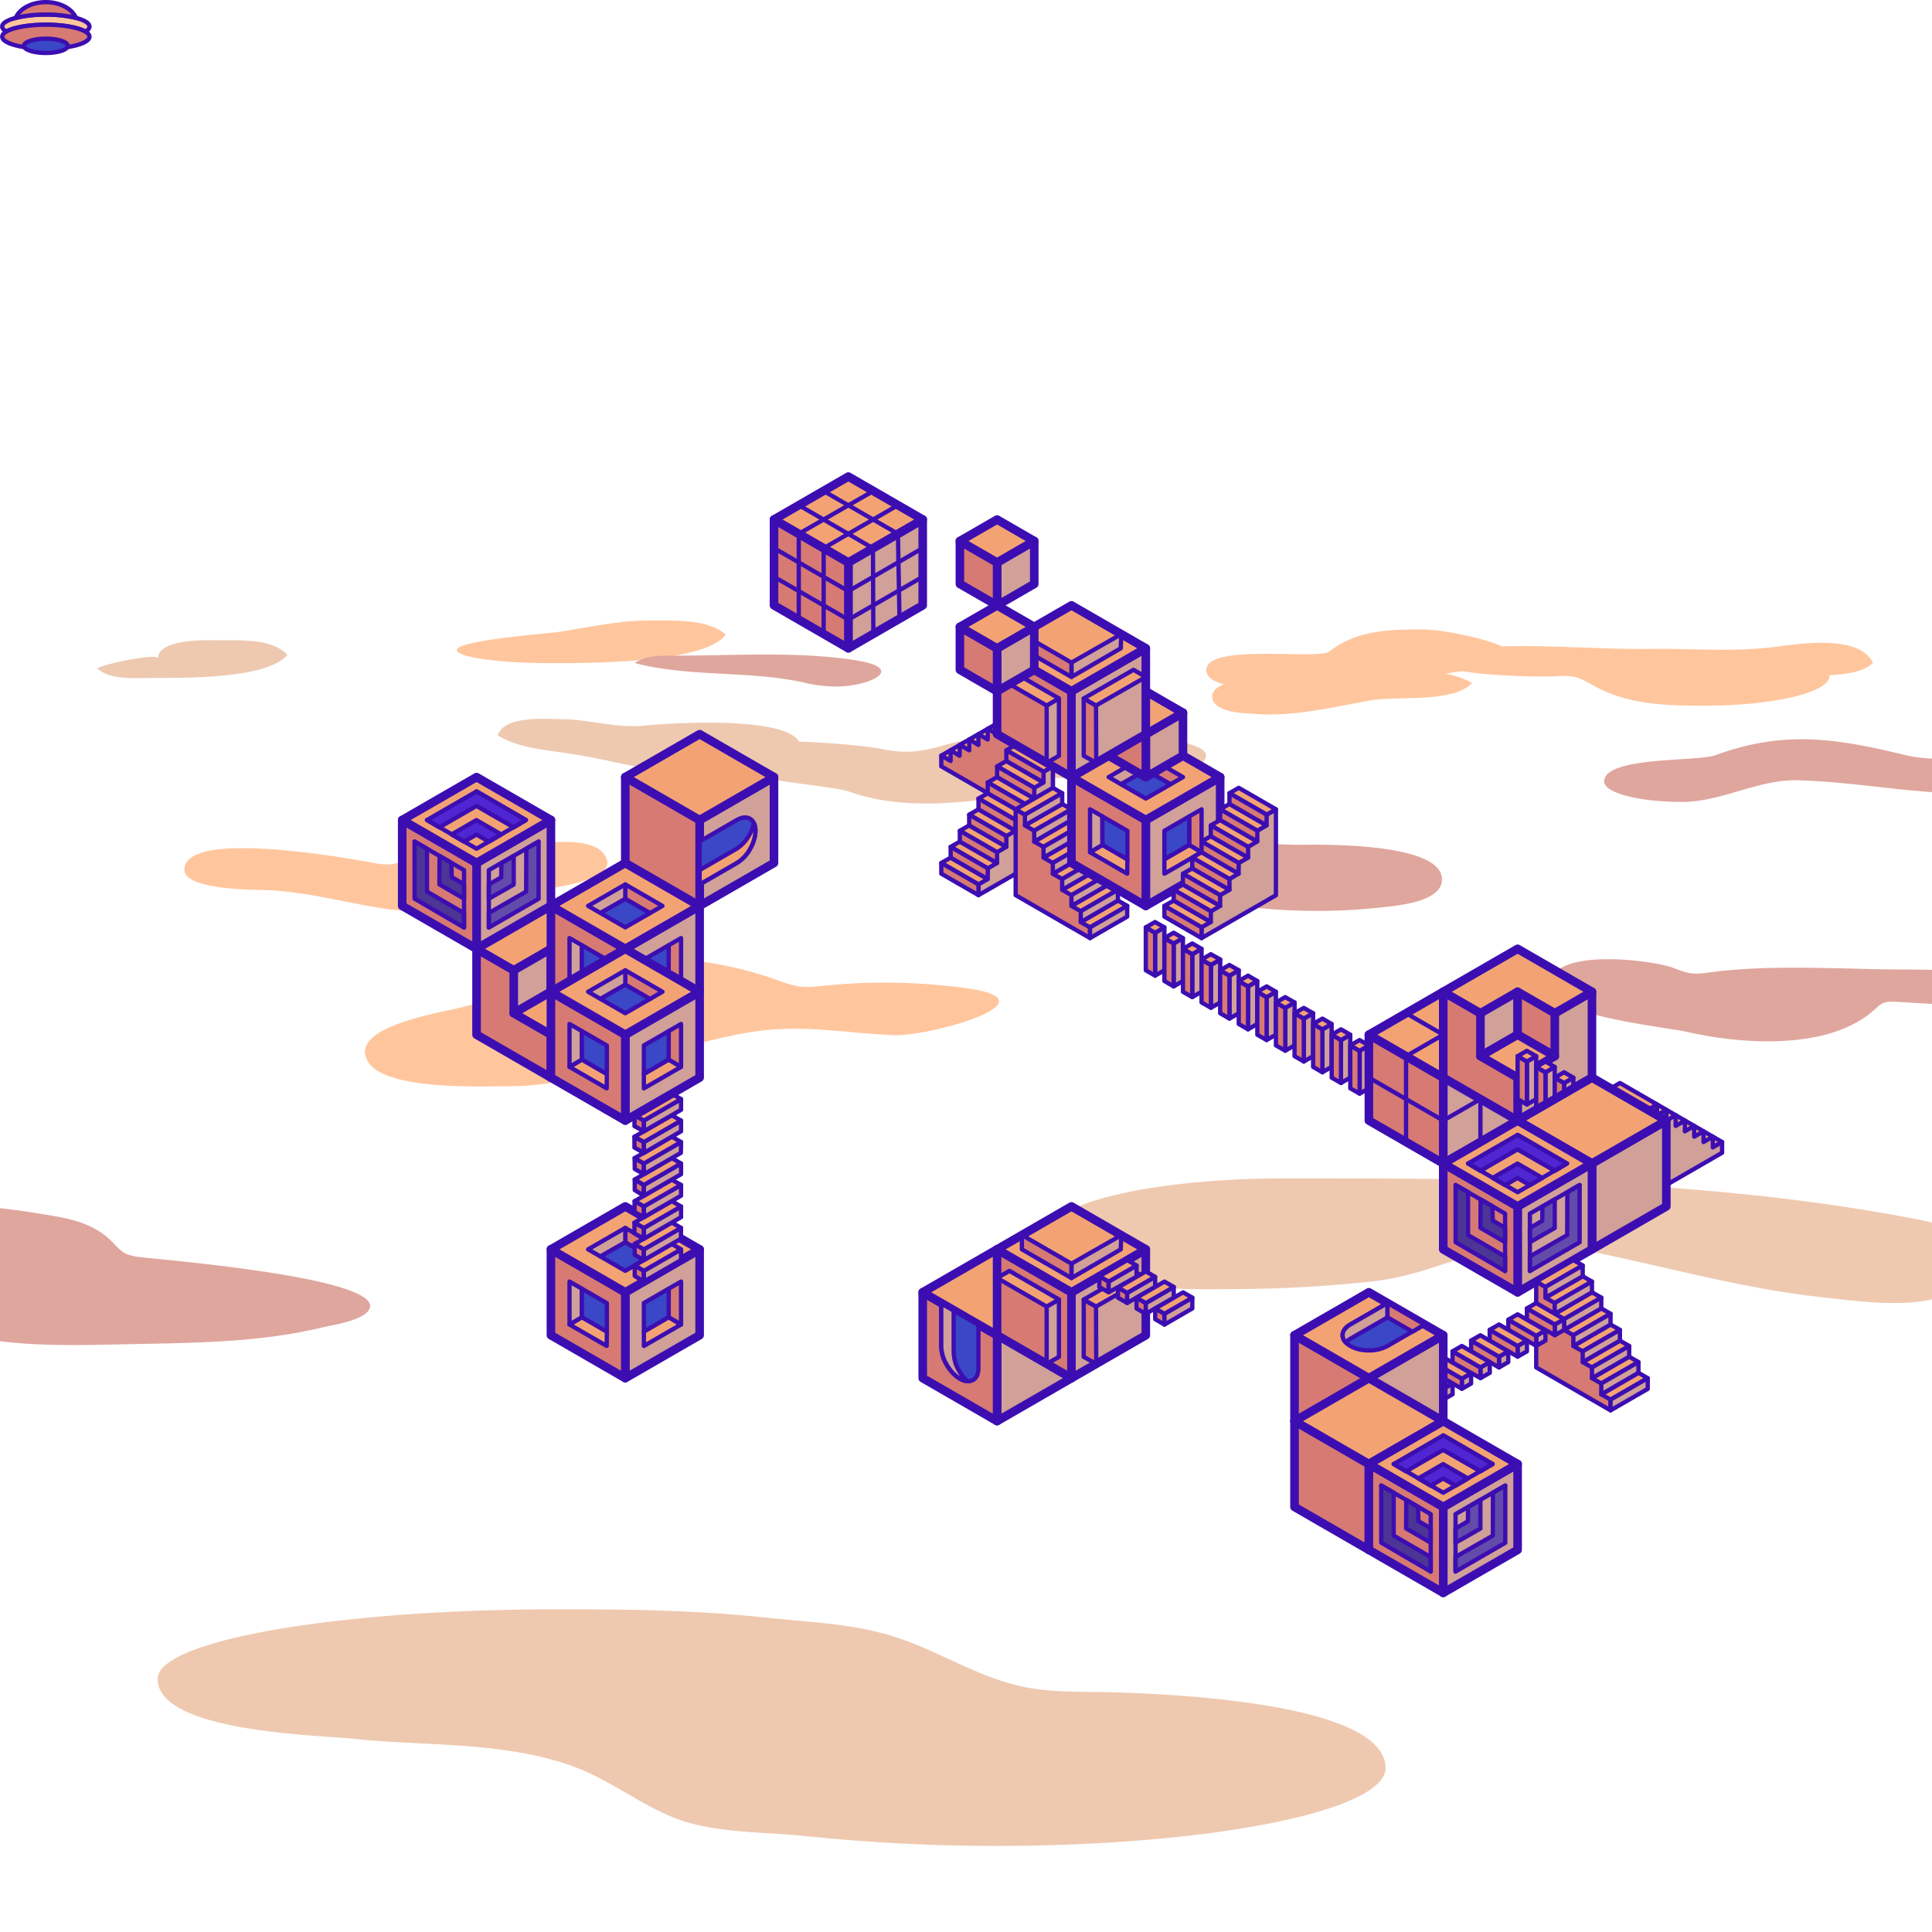 <svg id="svgall" xmlns="http://www.w3.org/2000/svg" xmlns:xlink="http://www.w3.org/1999/xlink" viewBox="0 0 900 900">

    <g class="cloudarea"><g class="cloud9">

          <g id="layer4">
            <path class="cl01" d="M1018.37,308.36c-6.85-12.81-33.75-8.53-44.92-7.07-19.93,2.61-38.33.7-58.42,1-22.87.33-45.72-1.87-68.62-1.19-6.34.19-27.29-1.62-32,3.88-8.33,9.63,47.7,10.57,55.86,10.1,3.3-.2,6.67-.46,9.87.39,3,.78,5.59,2.46,8.26,3.94,16.16,9,34,9.33,52,9.33,32,0,57.93-6.2,57.93-13.84,0-.12,0-.23,0-.35,6.9-.52,15.17-1,20.31-5.8C1018.51,308.62,1018.44,308.49,1018.37,308.36Z" transform="translate(-146.07 0)"></path>
            <path class="cl02" d="M545.67,788.26l-1.41,0c-10.87-.23-21.79,0-32.53-1.65-22.82-3.44-41.2-16.16-62.54-23.45-20.1-6.87-42-7.48-63-9.71-31.78-3.4-63.79-3.79-95.72-3.79-103.07,0-186.64,14.51-186.69,32.41-.07,24.93,75.37,26.19,91.38,27.92,23.22,2.5,46.66,2,69.85,5.26,13.06,1.81,26.07,4.64,38.14,9.95,15.94,7,30.12,18.52,46.92,23.55,17.32,5.18,37.37,4.7,55.3,6.55a862.34,862.34,0,0,0,88.74,4.61c100.33,0,181.66-16.26,181.67-36.32C675.79,792.19,568.4,788.77,545.67,788.26Z" transform="translate(-30.343 0)"></path>
            <path class="cl01" d="M234.6,289.06c-14.26,0-27.81,3.38-41.88,5.38-4.75.67-46.9,3.85-46.9,8.35,0,3.38,19.52,6.13,43.59,6.13,16.79,0,71.78.3,81.69-13.29C262.81,288,245.3,289.06,234.6,289.06Z" transform="translate(66.992 0)"></path>

          </g>
          <g id="layer3">
            <path class="cl03" d="M907.43,451.66c-29.7,0-62.38-2.6-91.81,1.17-3.29.42-6.6,1-9.88.56-3-.41-5.87-1.65-8.74-2.7-8.94-3.25-57.31-10-57.38,9.09,0,13.27,54.31,18.61,64.27,20.91,25.46,5.85,66.08,8.7,87.11-10.15,1.45-1.3,2.86-2.74,4.69-3.4a12.64,12.64,0,0,1,4.34-.49c8.42,0,61.87,5.93,61.87-6.85C961.9,455.3,937.51,451.66,907.43,451.66Z" transform="translate(-18.03 0)"></path>
            <path class="cl02" d="M17.46,298.25c-5.89,0-29.74-1.18-30.22,8.43.13-2.66-26.18,2.81-28.15,4.69,5.6,5.59,18.39,4.44,26.24,4.44,14.34,0,53.14.48,62.29-10.76C41,297.74,26.83,298.25,17.46,298.25Z" transform="translate(86.258 0)"></path>
            <path class="cl03" d="M614.28,393.55h-.45c-11.65.19-112-6.84-112,10.6,0,11.21,62.15,14.08,70.26,15.6a275.07,275.07,0,0,0,79.56,3c6.81-.79,27.4-2.24,28.61-12.13C682.42,392.77,626.63,393.35,614.28,393.55Z" transform="translate(-8.586 0)"></path>
            <path class="cl02" d="M196.08,336.73c-10.56.27-19.22,1-21.52,1.25-13.5,1.51-26.15-3-39.67-3-7,0-25.94-1.72-29,7.55,9.86,6.17,22.68,6.77,33.47,8.54l4.77.79c17.72,2.9,33.75,8.21,52,8.21,28.15,0,51-5.23,51-11.67C247.05,337.5,217.6,336.18,196.08,336.73Z" transform="translate(125.971 0)"></path>

          </g>
          <g id="layer2">
            <path class="cl01" d="M580.19,293.2c-15.23,0-31.41.19-43.8,10.25-5.19,4.21-57.44-4.16-57.44,8.77,0,15.88,83.43,6.08,92.12,4.69l36.27-5.82C646.73,304.78,593.26,293.2,580.19,293.2Z" transform="translate(82.993 0)"></path>
            <path class="cl01" d="M423.69,479.46l.65,0c18.13-1.13,36.23,2.17,54.39,2.76,16.19.53,75.88-15.94,33.79-21.82a278,278,0,0,0-66.73-1.2c-3.8.4-7.64.87-11.42.36a44.37,44.37,0,0,1-9-2.52,179,179,0,0,0-75.87-10.19c-25.53,2.13-47,16-71.73,22.2-11.47,2.89-54.59,9.48-44.25,25.75C242,508.09,286.72,506,299.56,506,341.42,505.94,382,482.28,423.69,479.46Z" transform="translate(-61.923 0)"></path>
            <path class="cl01" d="M156.12,402.56c.24-1.53-.32-3.23-1.91-5.16-5.72-6.88-21.71-4.91-28.68-5-19.45-.15-41.25.33-60.18,6.93-3.42,1.37-6.83,3-10.4,3.31a29.25,29.25,0,0,1-7.62-.65c-7.55-1.32-88.24-16.65-88.24,3.22,0,9.31,32.61,9.28,36.59,9.39,20,.53,38.2,6,58.09,8.89,22,3.24,44.21-2.34,66-7.9C126.06,414,154.72,411.48,156.12,402.56Z" transform="translate(126.795 0)"></path>
            <path class="cl03" d="M415.67,306.42c-24.39-2.65-50.69-1-74.68-1-6.67,0-14-.37-19.54,3.46,26.5,6.86,54.28,3.22,80.5,9.47a60.7,60.7,0,0,0,13.7,1.44c15.13,0,32.9-8.39,8.76-12.2C421.53,307.12,418.62,306.74,415.67,306.42Z" transform="translate(-25.768 0)"></path>
            <path class="cl03" d="M153,584.38a10.39,10.39,0,0,1-1.4-.64c-2.41-1.31-4.19-3.51-6.13-5.45-9.66-9.7-22.48-11.09-35.32-13.19-23.61-3.87-47.75-5-71.66-5C-24.74,560.06-76,570.32-76,583c0,17.49,41.25,19.33,52.28,20.46,12.56,1.28,25,1.05,37.49,1.5,17.5.63,32.21,7.51,48.58,13,30.15,10.14,61.45,8.82,92.75,8.18,29.69-.6,59.29-.78,88.38-7.75,4.91-1.17,19.31-3.2,22-8.51,7.42-14.53-95.67-22.93-106.24-24.21A26.47,26.47,0,0,1,153,584.38Z" transform="translate(-93.44 0)"></path>
            <path class="cl02" d="M494.73,341c-15.59,0-32.13.12-47.44,3.49-15.6,3.43-22.83,8.05-39.84,4.34-7.31-1.6-79.17-9.37-79.19,5.36,0,7.78,56.13,11.64,63.76,14.41,23.27,8.43,48.92,5.95,73.44,2.52C473.5,370,476,365.77,483,363a13.29,13.29,0,0,1,4.91-.65c9.08-.06,70.84,3.71,70.84-10.71C558.72,345.78,530.08,341,494.73,341Z" transform="translate(3.032 0)"></path>

          </g>
          <g id="layer1">
            <path class="cl03" d="M849.45,353.39A67.82,67.82,0,0,1,837,351.92c-32.49-7.87-56.88-12-89.34-.06-8.24,3-51.68.42-51.68,12.2,0,5.25,16.15,9.51,36.09,9.51,18.92,0,35.79-10.69,54.5-10.1,32.25,1,62.36,8.44,95,5.47,11.13-1,7.15-4.89,1.08-9.35C874.44,353.57,861.22,354,849.45,353.39Z" transform="translate(51.305 0)"></path>
            <path class="cl02" d="M787,559.38c-79.84-10.3-159.13-10.45-240.48-10.45-60.86,0-110.2,11.4-110.2,25.46,0,29.05,69,26.08,86.15,26.12a610.28,610.28,0,0,0,65.1-3.63c24-2.52,44.4-14.22,67.48-17.52,8.2-1.18,16.51.34,24.66,1.86,38.9,7.22,76.68,18.68,116.21,23,18.35,2,43.69,5.95,61.29-1.89,32.05-14.28,10.33-29.22-15.49-34.18Q814.24,562.84,787,559.38Z" transform="translate(52.114 0)"></path>
            <path class="cl01" d="M720.43,312.17c-16.68.05-34.66,2.81-47.3,3-7,.09-44.15-.95-42.38,10,1.13,7,15.46,7.08,20.26,7.43,18.15,1.29,35.71-3.12,53.41-6.34,12.08-2.19,38.89,1.42,47.32-8.11C743.57,313.48,732.33,312.14,720.43,312.17Z" transform="translate(-66.045 0)"></path>
            <path class="cl02" d="M903.34,733.28c103.08,18.26,362.72-25.28,204.17,36.14s-61.63,79.05-300.92,64.22S811.62,717,903.34,733.28Z" transform="translate(264.934 0)"></path>
          </g>
        </g><animateTransform id="clouldanimation1" xlink:href="#layer1" attributeName="transform" type="translate" values="0;30;0" begin="0s" dur="4.9s" repeatCount="indefinite"></animateTransform><animateTransform id="clouldanimation2" xlink:href="#layer2" attributeName="transform" type="translate" values="0;60;0" begin="0s" dur="4.9s" repeatCount="indefinite"></animateTransform><animateTransform id="clouldanimation3" xlink:href="#layer3" attributeName="transform" type="translate" values="0;80;0" begin="0s" dur="4.9s" repeatCount="indefinite"></animateTransform><animateTransform id="clouldanimation4" xlink:href="#layer4" attributeName="transform" type="translate" values="0;120;0" begin="0s" dur="4.9s" repeatCount="indefinite"></animateTransform></g>
    <g id="layer9" class="cubearea"><g class="gen" transform="translate(185.36,360)"><g class="p7">
        <g class="show">
          <polygon class="hC4" points="71.28 22 36.64 42 36.64 82 71.28 62 71.28 22"></polygon>
          <polygon class="hCsh" points="42.36 65.3 42.36 72.09 65.53 58.7 65.53 32.03 59.79 35.37 59.74 55.35 42.36 65.3"></polygon>
          <polygon class="hCsh" points="53.94 38.73 48.21 42.06 48.13 48.68 42.36 52.06 42.36 58.66 53.94 52.06 53.94 38.73"></polygon>
          <polyline class="hP" points="65.53 32.03 42.36 45.34 42.36 72.09"></polyline>
          <polygon class="hB4" points="2 22 2 62 36.64 82 36.64 42 2 22"></polygon>
          <polygon class="hBsh" points="19.41 38.73 19.33 51.98 30.8 58.66 30.8 51.93 25.08 48.61 24.88 41.91 19.41 38.73"></polygon>
          <polygon class="hBsh" points="13.55 35.33 7.75 32.03 7.77 58.66 30.81 72.09 30.81 65.36 13.55 55.34 13.55 35.33"></polygon>
          <polyline class="hP" points="7.75 32.03 30.81 45.35 30.81 72.09"></polyline>
          <polygon class="hA4" points="71.28 22 36.64 2 2 22 36.64 42 71.28 22"></polygon>
          <polygon class="hB" points="36.64 8.67 36.64 15.4 53.96 25.35 59.62 22 36.64 8.67"></polygon>
          <polygon class="hAsh" points="59.62 22 36.64 8.67 13.55 22 19.31 25.41 36.64 15.4 53.96 25.35 59.62 22"></polygon>
          <polygon class="hAsh" points="48.13 28.72 36.58 22.03 25.04 28.7 30.81 32.1 36.58 28.76 42.36 32.1 48.13 28.72"></polygon>
          <polyline class="hP" points="13.55 22 36.64 35.37 59.62 22"></polyline>
        </g>
        <g class="hide" visibility="hidden">
          <polygon class="hC4" points="71.28 22 36.64 42 36.64 82 71.28 62 71.28 22"></polygon>
          <polygon class="hCsh" points="42.36 65.3 42.36 72.09 65.53 58.7 65.53 32.03 59.79 35.37 59.74 55.35 42.36 65.3"></polygon>
          <polyline class="hP" points="65.53 32.03 42.36 45.34 42.36 72.09"></polyline>
          <polygon class="hB4" points="2 22 2 62 36.64 82 36.64 42 2 22"></polygon>
          <polygon class="hBsh" points="13.55 35.33 7.75 32.03 7.77 58.66 30.81 72.09 30.81 65.36 13.55 55.34 13.55 35.33"></polygon>
          <polyline class="hP" points="7.75 32.03 30.81 45.35 30.81 72.09"></polyline>
          <polygon class="hA4" points="71.28 22 36.64 2 2 22 36.64 42 71.28 22"></polygon>
          <polygon class="hB" points="36.64 8.67 36.64 15.4 53.96 25.35 59.62 22 36.64 8.67"></polygon>
          <polygon class="hAsh" points="59.62 22 36.64 8.67 13.55 22 19.31 25.41 36.64 15.4 53.96 25.35 59.62 22"></polygon>
          <polyline class="hP" points="13.55 22 36.64 35.37 59.62 22"></polyline>
        </g>
      </g></g><g class="gen" transform="translate(220,420)"><g class="p6">
        <g class="show">
          <polygon class="hC4" points="71.28 22 36.64 42 36.64 82 71.28 62 71.28 22"></polygon>
          <polygon class="hB4" points="2 22 2 62 36.64 82 36.64 42 2 22"></polygon>
          <polygon class="hA4" points="71.28 22 36.64 2 2 22 36.64 42 71.28 22"></polygon>
          <polygon class="hC4" points="19.32 52 36.64 42 36.64 22 19.32 32 19.32 52"></polygon>
          <polygon class="hB4" points="53.96 52 53.96 32 36.64 22 36.64 42 53.96 52"></polygon>
          <polygon class="hA4" points="19.32 52 36.64 62 53.96 52 36.64 42 19.32 52"></polygon>
        </g>
        <g class="hide" visibility="hidden">
          <polygon class="hB4" points="19.32 52 36.64 42 36.64 22 19.32 32 19.32 52"></polygon>
          <polygon class="hC4" points="53.96 52 53.96 32 36.64 22 36.64 42 53.96 52"></polygon>
          <polygon id="hD" class="hD4" points="19.32 52 36.64 62 53.96 52 36.64 42 19.32 52"></polygon>
        </g>
        <polygon class="op0" points="36.64 2 2 22 2 62 36.64 82 71.28 62 71.28 22 36.64 2"></polygon>
      </g></g><g class="gen" transform="translate(254.64,400)"><g class="p11">
        <g class="show">
          <polygon class="hC4" points="71.28 22 36.64 42 36.64 82 71.28 62 71.28 22"></polygon>
          <polygon class="hA" points="45.3 60.29 45.3 67 62.62 57 56.84 53.58 45.3 60.29"></polygon>
          <polygon class="hB" points="62.62 37 56.87 40.32 56.84 53.58 62.62 57 62.62 37"></polygon>
          <polygon class="hblk" points="56.87 40.32 45.3 47 45.3 60.29 56.84 53.58 56.87 40.32"></polygon>
          <polygon class="hB4" points="2 22 2 62 36.64 82 36.64 42 2 22"></polygon>
          <polygon class="hA" points="10.66 57 27.98 67 28.06 60.32 16.45 53.58 10.66 57"></polygon>
          <polygon class="hC" points="16.41 40.32 10.66 37 10.66 57 16.45 53.58 16.41 40.32"></polygon>
          <polygon class="hblk" points="28.06 47.05 16.41 40.32 16.45 53.58 28.06 60.32 28.06 47.05"></polygon>
          <polygon class="hA4" points="71.28 22 36.64 2 2 22 36.64 42 71.28 22"></polygon>
          <polygon class="hB" points="36.64 12 36.64 18.73 48.13 25.37 53.96 22 36.64 12"></polygon>
          <polygon class="hC" points="36.64 12 19.32 22 25.09 25.33 36.64 18.73 36.64 12"></polygon>
          <polygon class="hblk" points="36.64 18.73 25.09 25.33 36.64 32 48.13 25.37 36.64 18.73"></polygon>
        </g>
        <g class="hide" visibility="hidden">
          <polygon class="hCsh" points="71.28 22 36.64 42 36.64 82 71.28 62 71.28 22"></polygon>
          <polygon class="hAsh" points="45.3 60.29 45.3 67 62.62 57 56.84 53.58 45.3 60.29"></polygon>
          <polygon class="hBsh" points="62.62 37 56.87 40.32 56.84 53.58 62.62 57 62.62 37"></polygon>
          <polygon class="hBsh" points="2 22 2 62 36.64 82 36.64 42 2 22"></polygon>
          <polygon class="hAsh" points="10.66 57 27.98 67 28.06 60.32 16.45 53.58 10.66 57"></polygon>
          <polygon class="hCsh" points="16.41 40.32 10.66 37 10.66 57 16.45 53.58 16.41 40.32"></polygon>
          <polygon class="hAsh" points="71.28 22 36.64 2 2 22 36.64 42 71.28 22"></polygon>
          <polygon class="hBsh" points="36.64 12 36.64 18.73 48.13 25.37 53.96 22 36.64 12"></polygon>
          <polygon class="hCsh" points="36.64 12 19.32 22 25.09 25.33 36.64 18.73 36.64 12"></polygon>
          <polygon class="hA" points="36.64 42.51 16.45 53.58 28.06 60.32 36.64 57 45.3 60.29 56.84 53.58 36.64 42.51"></polygon>
          <polygon class="hB" points="25.09 25.33 25.09 35.33 16.41 40.32 16.45 53.58 36.64 42.51 36.64 18.73 25.09 25.33"></polygon>
          <polygon class="hC" points="48.13 35.37 48.13 25.37 36.64 18.73 36.64 42.51 56.84 53.58 56.87 40.32 48.13 35.37"></polygon>
        </g>
      </g></g><g class="door gen" transform="translate(289.28,340)"><g class="dD">
        <g class="show">
          <polygon class="hC4" points="71.28 22 36.64 42 36.64 82 71.28 62 71.28 22"></polygon>
          <polygon class="hB4" points="2 22 2 62 36.64 82 36.64 42 2 22"></polygon>
          <polygon class="hA4" points="71.28 22 36.64 2 2 22 36.64 42 71.28 22"></polygon>
        </g>
        <g class="hide" visibility="hidden">
          <polygon class="hB4" points="2 22 2 62 36.64 42 36.64 2 2 22"></polygon>
          <polygon class="hD4" points="71.28 62 36.64 42 2 62 36.64 82 71.28 62"></polygon>
          <polygon class="hC4" points="71.28 22 36.64 2 36.64 42 71.28 62 71.28 22"></polygon>
        </g>
      </g><g class="dC2">
          <g class="show">

            <path class="hblk" d="M63.44,39.39c3.39,2,3.39,8.28,0,14.14A17.65,17.65,0,0,1,57.31,60h0L40,70V50l17.08-9.88.23-.13h0C59.54,38.73,61.75,38.41,63.44,39.39Z" transform="translate(-3.36 2)"></path>
            <path class="hA" d="M56.94,53.54h0a17.53,17.53,0,0,0,6.14-6.46,19.54,19.54,0,0,0,2.2-5.6c1.35,2.87.74,7.6-1.83,12.06A17.65,17.65,0,0,1,57.31,60h0L40,70V63.32l16.92-9.77Z" transform="translate(-3.36 2)"></path>

          </g>
          <g class="hide" visibility="hidden">

            <path class="hblk" d="M16.58,40.61c-3.39-2-3.39-8.29,0-14.15A17.61,17.61,0,0,1,22.71,20h0L40,10V30L22.93,39.86,22.7,40h0C20.48,41.27,18.27,41.58,16.58,40.61Z" transform="translate(-3.36 2)"></path>
            <path class="hD" d="M23.08,26.46h0a17.57,17.57,0,0,0-6.14,6.47,19.49,19.49,0,0,0-2.2,5.59c-1.35-2.87-.74-7.6,1.83-12.06A17.61,17.61,0,0,1,22.71,20h0L40,10v6.67L23.1,26.45Z" transform="translate(-3.36 2)"></path>

          </g>
        </g></g><g class="stair gen" transform="translate(427.84,300)"><g class="stab1">
        <g class="show">
          <polygon id="hA" class="hA" points="62.62 27 58.29 24.5 10.65 51.98 14.98 54.48 62.62 27"></polygon>
          <polyline id="hB" class="hB" points="45.37 37.04 45.3 77 10.65 56.98 10.65 51.98 14.98 54.48 14.98 49.48 19.17 52.06 19.3 46.99 23.66 49.52 23.66 44.44 27.94 47.03 27.94 42 32.29 44.49 32.29 39.51 36.63 41.98 36.63 36.98 40.98 39.52 40.94 34.52 45.37 37.04"></polyline>
          <polyline id="hC" class="hC" points="45.37 37.04 62.62 27 62.62 67 45.3 77 45.37 37.04"></polyline>
        </g>
        <g class="hide" visibility="hidden">
          <polygon class="hD" points="10.65 57 14.98 59.5 62.63 32.02 58.3 29.52 10.65 57"></polygon>
          <polyline class="hC" points="27.91 46.96 27.98 7 62.63 27.02 62.63 32.02 58.3 29.52 58.3 34.52 54.1 31.94 53.98 37.01 49.61 34.48 49.61 39.56 45.34 36.97 45.34 42 40.99 39.51 40.99 44.49 36.65 42.02 36.65 47.02 32.3 44.48 32.34 49.48 27.91 46.96"></polyline>
          <polyline class="hB" points="27.91 46.96 10.65 57 10.65 17 27.98 7 27.91 46.96"></polyline>
        </g>
        <polygon class="op0" points="36.64 2 2 22 2 62 36.64 82 71.28 62 71.28 22 36.64 2"></polygon>
      </g></g><g class="stair gen" transform="translate(427.84,340)"><g class="stab">
        <g class="show">
          <polyline class="hC" points="62.62 17 62.62 57.03 27.98 77 27.97 72.09 58.28 19.48 62.62 17"></polyline>
          <polygon class="hA" points="62.62 17 45.3 7 40.97 9.5 58.29 19.5 62.62 17"></polygon>
          <polygon class="hA" points="40.97 14.5 58.27 24.49 53.98 27 36.64 17 40.97 14.5"></polygon>
          <polygon class="hA" points="36.64 22 53.91 31.99 49.66 34.52 32.29 24.49 36.64 22"></polygon>
          <polygon class="hA" points="49.66 39.5 32.29 29.54 27.98 32 45.3 42.02 49.66 39.5"></polygon>
          <polygon class="hA" points="45.22 47 27.98 37 23.64 39.51 40.96 49.49 45.22 47"></polygon>
          <polygon class="hA" points="23.64 44.51 40.97 54.49 36.63 57.01 19.29 47.02 23.64 44.51"></polygon>
          <polygon class="hA" points="19.29 52.05 36.63 62.01 32.33 64.53 15.01 54.51 19.29 52.05"></polygon>
          <polygon class="hA" points="15.01 59.51 32.27 69.5 27.97 71.99 10.65 62.01 15.01 59.51"></polygon>
          <polygon class="hB" points="40.97 14.5 40.97 9.5 58.29 19.5 58.27 24.49 40.97 14.5"></polygon>
          <polygon class="hB" points="36.64 17 53.98 27 53.91 31.99 36.64 22 36.64 17"></polygon>
          <polygon class="hB" points="32.29 24.49 49.66 34.52 49.66 39.5 32.29 29.54 32.29 24.49"></polygon>
          <polygon class="hB" points="27.98 32 45.3 42.02 45.22 47 27.98 37 27.98 32"></polygon>
          <polygon class="hB" points="23.64 39.51 40.96 49.49 40.97 54.49 23.64 44.51 23.64 39.51"></polygon>
          <polygon class="hB" points="19.29 47.02 36.63 57.01 36.63 62.01 19.29 52.05 19.29 47.02"></polygon>
          <polygon class="hB" points="15.01 54.51 32.33 64.53 32.27 69.5 15.01 59.51 15.01 54.51"></polygon>
          <polygon class="hB" points="10.65 62.01 27.97 71.99 27.98 77 10.66 67 10.65 62.01"></polygon>
        </g>
        <g class="hide" visibility="hidden">
          <polyline class="hB" points="10.64 67 10.64 26.97 45.28 7 45.3 11.91 14.99 64.53 10.64 67"></polyline>
          <polygon class="hC" points="32.29 69.5 32.29 74.5 14.97 64.5 14.99 59.51 32.29 69.5"></polygon>
          <polygon class="hC" points="36.62 67 19.28 57 19.35 52.01 36.62 62 36.62 67"></polygon>
          <polygon class="hC" points="40.98 59.51 23.6 49.48 23.6 44.5 40.98 54.46 40.98 59.51"></polygon>
          <polygon class="hC" points="45.28 52 27.96 41.98 28.04 37 45.28 47 45.28 52"></polygon>
          <polygon class="hC" points="49.63 44.49 32.31 34.51 32.29 29.51 49.63 39.49 49.63 44.49"></polygon>
          <polygon class="hC" points="53.97 36.98 36.64 26.99 36.64 21.99 53.97 31.95 53.97 36.98"></polygon>
          <polygon class="hC" points="58.25 29.49 40.93 19.47 40.99 14.5 58.25 24.49 58.25 29.49"></polygon>
          <polygon class="hC" points="62.62 21.99 45.3 12.01 45.28 7 62.6 17 62.62 21.99"></polygon>

          <polygon class="hD" points="10.64 67 27.96 77 32.29 74.5 14.97 64.5 10.64 67"></polygon>
          <polygon class="hD" points="32.29 69.5 14.99 59.51 19.28 57 36.62 67 32.29 69.5"></polygon>
          <polygon class="hD" points="36.62 62 19.35 52.01 23.6 49.48 40.98 59.51 36.62 62"></polygon>
          <polygon class="hD" points="23.6 44.5 40.98 54.46 45.28 52 27.96 41.98 23.6 44.5"></polygon>
          <polygon class="hD" points="28.04 37 45.28 47 49.63 44.49 32.31 34.51 28.04 37"></polygon>
          <polygon class="hD" points="49.63 39.49 32.29 29.51 36.64 26.99 53.97 36.98 49.63 39.49"></polygon>
          <polygon class="hD" points="53.97 31.95 36.64 21.99 40.93 19.47 58.25 29.49 53.97 31.95"></polygon>
          <polygon class="hD" points="58.25 24.49 40.99 14.5 45.3 12.01 62.62 21.99 58.25 24.49"></polygon>
        </g>
        <polygon class="op0" points="36.64 2 2 22 2 62 36.64 82 71.28 62 71.28 22 36.64 2"></polygon>
      </g></g><g class="stair gen" transform="translate(462.48,360)"><g class="stac">

        <g class="show">
          <polyline class="hB" points="10.66 17 10.66 57 45.3 77 45.3 72 14.99 19.5 10.66 17"></polyline>
          <polygon class="hA" points="40.99 69.54 58.29 59.5 62.62 62 45.3 72 40.99 69.54"></polygon>
          <polygon class="hA" points="27.98 7 10.66 17 14.99 19.5 32.33 9.51 27.98 7"></polygon>
          <polygon class="hA" points="14.97 24.49 32.33 14.53 36.64 17 19.29 26.98 14.97 24.49"></polygon>
          <polygon class="hA" points="19.29 32.05 36.64 22 40.99 24.49 23.62 34.52 19.29 32.05"></polygon>
          <polygon class="hA" points="23.65 39.5 40.97 29.5 45.3 32 27.97 41.99 23.65 39.5"></polygon>
          <polygon class="hA" points="27.97 47.02 45.29 37.01 49.66 39.5 32.31 49.5 27.97 47.02"></polygon>
          <polygon class="hA" points="32.33 54.51 49.66 44.52 53.99 47.02 36.64 57 32.33 54.51"></polygon>
          <polygon class="hA" points="36.64 62 53.96 52 58.29 54.5 40.99 64.46 36.64 62"></polygon>
          <polygon class="hC" points="45.3 72 62.62 62 62.62 67 45.3 77 45.3 72"></polygon>
          <polygon class="hC" points="14.99 19.5 14.97 24.49 32.33 14.53 32.33 9.51 14.99 19.5"></polygon>
          <polygon class="hC" points="19.29 26.98 36.64 17 36.64 22 19.29 32.05 19.29 26.98"></polygon>
          <polygon class="hC" points="23.62 34.52 40.99 24.49 40.97 29.5 23.65 39.5 23.62 34.52"></polygon>
          <polygon class="hC" points="27.97 41.99 45.3 32 45.29 37.01 27.97 47.02 27.97 41.99"></polygon>
          <polygon class="hC" points="32.31 49.5 49.66 39.5 49.66 44.52 32.33 54.51 32.31 49.5"></polygon>
          <polygon class="hC" points="36.64 57 36.64 62 53.96 52 53.99 47.02 36.64 57"></polygon>
          <polygon class="hC" points="40.99 64.46 40.99 69.54 58.29 59.5 58.29 54.5 40.99 64.46"></polygon>
        </g>
        <g class="hide" visibility="hidden">
          <polyline class="hC" points="62.59 67.02 62.59 27.02 27.95 7.02 27.95 12.02 58.26 64.52 62.59 67.02"></polyline>
          <polygon class="hD" points="41.16 74.61 58.37 64.5 62.62 67 45.3 77 41.16 74.61"></polygon>
          <polygon class="hD" points="10.65 22 14.97 24.49 32.33 14.53 27.98 12.02 10.65 22"></polygon>
          <polygon class="hD" points="14.92 29.5 32.3 19.5 36.64 22 19.29 32.05 14.92 29.5"></polygon>
          <polygon class="hD" points="19.29 37.02 36.63 27 40.97 29.5 23.65 39.5 19.29 37.02"></polygon>
          <polygon class="hD" points="23.59 44.52 40.99 34.49 45.29 37.01 27.97 47.02 23.59 44.52"></polygon>
          <polygon class="hD" points="27.97 52 45.29 42.02 49.66 44.52 32.33 54.51 27.97 52"></polygon>
          <polygon class="hD" points="32.12 59.6 36.64 62 53.96 52 49.63 49.5 32.12 59.6"></polygon>
          <polygon class="hD" points="36.64 66.97 40.99 69.54 58.29 59.5 53.95 57 36.64 66.97"></polygon>

          <polygon class="hB" points="40.99 69.54 58.29 59.5 58.37 64.5 41.16 74.61 40.99 69.54"></polygon>
          <polygon class="hB" points="27.98 7 10.66 17 10.65 22 27.98 12.02 27.98 7"></polygon>
          <polygon class="hB" points="14.97 24.49 32.33 14.53 32.3 19.5 14.92 29.5 14.97 24.49"></polygon>
          <polygon class="hB" points="19.29 32.05 36.64 22 36.63 27 19.29 37.02 19.29 32.05"></polygon>
          <polygon class="hB" points="23.65 39.5 40.97 29.5 40.99 34.49 23.59 44.52 23.65 39.5"></polygon>
          <polygon class="hB" points="27.97 47.02 45.29 37.01 45.29 42.02 27.97 52 27.97 47.02"></polygon>
          <polygon class="hB" points="32.33 54.51 49.66 44.52 49.63 49.5 32.12 59.6 32.33 54.51"></polygon>
          <polygon class="hB" points="36.64 62 53.96 52 53.95 57 36.64 66.97 36.64 62"></polygon>
        </g>
        <polygon class="op0" points="36.64 2 2 22 2 62 36.64 82 71.28 62 71.28 22 36.64 2"></polygon>
      </g></g><g class="gen" transform="translate(497.12,340)"><g class="p3">
        <g class="show">
          <polygon class="hC4" points="71.28 22 36.64 42 36.64 82 71.28 62 71.28 22"></polygon>
          <polygon class="hA" points="45.3 60.29 45.3 67 62.62 57 56.84 53.58 45.3 60.29"></polygon>
          <polygon class="hB" points="62.62 37 56.87 40.32 56.84 53.58 62.62 57 62.62 37"></polygon>
          <polygon class="hblk" points="56.87 40.32 45.3 47 45.3 60.29 56.84 53.58 56.87 40.32"></polygon>
          <polygon class="hB4" points="2 22 2 62 36.64 82 36.64 42 2 22"></polygon>
          <polygon class="hA" points="10.66 57 27.98 67 28.06 60.32 16.45 53.58 10.66 57"></polygon>
          <polygon class="hC" points="16.41 40.32 10.66 37 10.66 57 16.45 53.58 16.41 40.32"></polygon>
          <polygon class="hblk" points="28.06 47.05 16.41 40.32 16.45 53.58 28.06 60.32 28.06 47.05"></polygon>
          <polygon class="hA4" points="71.28 22 36.64 2 2 22 36.64 42 71.28 22"></polygon>
          <polygon class="hB" points="36.64 12 36.64 18.73 48.13 25.37 53.96 22 36.64 12"></polygon>
          <polygon class="hC" points="36.64 12 19.32 22 25.09 25.33 36.64 18.73 36.64 12"></polygon>
          <polygon class="hblk" points="36.64 18.73 25.09 25.33 36.64 32 48.13 25.37 36.64 18.73"></polygon>
        </g>
        <g class="hide" visibility="hidden">
          <polygon class="hC4" points="71.28 22 36.64 42 36.64 82 71.28 62 71.28 22"></polygon>
          <polygon class="hAsh" points="45.3 60.29 45.3 67 62.62 57 56.84 53.58 45.3 60.29"></polygon>
          <polygon class="hBsh" points="62.62 37 56.87 40.32 56.84 53.58 62.62 57 62.62 37"></polygon>
          <polygon class="hblk" points="56.87 40.32 45.3 47 45.3 60.29 56.84 53.58 56.87 40.32"></polygon>
          <polygon class="hA" points="56.87 40.32 71.28 48.67 59.73 55.33 45.3 47 56.87 40.32"></polygon>
          <polygon class="hB" points="45.3 60.29 45.3 47 59.73 55.33 59.73 68.67 45.3 60.29"></polygon>
          <polygon class="hC" points="59.73 68.67 71.28 62 71.28 48.67 59.73 55.33 59.73 68.67"></polygon>
          <polygon class="hB4" points="2 22 2 62 36.64 82 36.64 42 2 22"></polygon>
          <polygon class="hAsh" points="10.66 57 27.98 67 28.06 60.32 16.45 53.58 10.66 57"></polygon>
          <polygon class="hCsh" points="16.41 40.32 10.66 37 10.66 57 16.45 53.58 16.41 40.32"></polygon>
          <polygon class="hblk" points="28.06 47.05 16.41 40.32 16.45 53.58 28.06 60.32 28.06 47.05"></polygon>
          <polygon class="hC" points="28.06 60.32 13.56 68.67 13.56 55.34 28.06 47.05 28.06 60.32"></polygon>
          <polygon class="hA" points="16.41 40.32 2 48.67 13.56 55.34 28.06 47.05 16.41 40.32"></polygon>
          <polygon class="hB" points="2 62 13.56 68.67 13.56 55.34 2 48.67 2 62"></polygon>
          <polygon class="hA4" points="71.28 22 36.64 2 2 22 36.64 42 71.28 22"></polygon>
          <polygon class="hBsh" points="36.64 12 36.64 18.73 48.13 25.37 53.96 22 36.64 12"></polygon>
          <polygon class="hCsh" points="36.64 12 19.32 22 25.09 25.33 36.64 18.73 36.64 12"></polygon>
          <polygon class="hblk" points="36.64 18.73 25.09 25.33 36.64 32 48.13 25.37 36.64 18.73"></polygon>
          <polyline class="hB" points="25.09 25.33 25.09 8.67 36.61 15.32 36.64 32 25.09 25.33"></polyline>
          <polyline class="hC" points="48.13 25.37 48.19 8.67 36.61 15.32 36.64 32 48.13 25.37"></polyline>
          <polygon class="hA" points="36.64 2 25.09 8.67 36.61 15.32 48.19 8.67 36.64 2"></polygon>
        </g>
      </g></g><g class="gen" transform="translate(497.12,300)"><g class="p2">
        <g class="show">
          <polygon class="hC4" points="53.96 32.03 36.64 42.03 36.64 62.03 53.96 52.03 53.96 32.03"></polygon>
          <polygon class="hB4" points="19.32 32.03 19.32 52.03 36.64 62.03 36.64 42.03 19.32 32.03"></polygon>
          <polygon class="hA4" points="53.96 32.03 36.64 22.03 19.32 32.03 36.64 42.03 53.96 32.03"></polygon>
        </g>
        <g class="hide" visibility="hidden">
          <polygon class="hC4" points="71.28 22.03 53.96 32.03 53.96 52.03 71.28 42.03 71.28 22.03"></polygon>
          <polygon class="hC4" points="71.28 42.03 53.96 52.03 53.96 72.03 71.28 62.03 71.28 42.03"></polygon>
          <polygon class="hCsh" points="36.64 22.03 19.32 32.03 19.32 52.03 36.64 42.03 36.64 22.03"></polygon>
          <polygon class="hC4" points="36.64 42.03 19.32 52.03 19.32 72.03 36.64 62.03 36.64 42.03"></polygon>
          <polygon class="hBsh" points="36.64 22.03 36.64 42.03 53.96 52.03 53.96 32.03 36.64 22.03"></polygon>
          <polygon class="hB4" points="36.64 42.03 36.64 62.03 53.96 72.03 53.96 52.03 36.64 42.03"></polygon>
          <polygon class="hB4" points="2 22.03 2 42.03 19.32 52.03 19.32 32.03 2 22.03"></polygon>
          <polygon class="hB4" points="2 42.03 2 62.03 19.32 72.03 19.32 52.03 2 42.03"></polygon>
          <polygon class="hA4" points="71.28 22.03 53.96 12.03 36.64 22.03 53.96 32.03 71.28 22.03"></polygon>
          <polygon class="hA4" points="71.28 42.03 53.96 32.03 36.64 42.03 53.96 52.03 71.28 42.03"></polygon>
          <polygon class="hA4" points="36.64 22.03 19.32 12.03 2 22.03 19.32 32.03 36.64 22.03"></polygon>
          <polygon class="hA4" points="36.64 42.03 19.32 32.03 2 42.03 19.32 52.03 36.64 42.03"></polygon>
        </g>
      </g></g><g class="gen" transform="translate(462.48,280)"><g class="p8">
        <g class="show">
          <polygon class="hC4" points="71.28 22 36.64 42 36.64 82 71.28 62 71.28 22"></polygon>
          <polygon class="hB" points="48.19 75.33 42.36 72.09 42.36 45.37 48.09 48.66 48.19 75.33"></polygon>
          <polygon class="hA" points="65.53 32.03 71.28 35.37 48.09 48.66 42.36 45.37 65.53 32.03"></polygon>
          <polygon class="hB4" points="2 22 2 62 36.64 82 36.64 42 2 22"></polygon>
          <polygon class="hC" points="30.81 45.35 30.81 72.09 25.09 75.33 25.09 48.66 30.81 45.35"></polygon>
          <polygon class="hA" points="2 35.33 7.75 32.03 30.81 45.35 25.09 48.66 2 35.33"></polygon>
          <polygon class="hA4" points="71.28 22 36.64 2 2 22 36.64 42 71.28 22"></polygon>
          <polygon class="hC" points="59.84 15.4 36.64 28.67 36.64 35.37 59.62 22 59.84 15.4"></polygon>
          <polygon class="hB" points="36.64 35.37 13.55 22 13.55 15.33 36.64 28.67 36.64 35.37"></polygon>
        </g>
        <g class="hide" visibility="hidden">
          <polygon id="hC_s4" data-name="hC s4" class="hC4" points="59.79 28.67 36.64 42.02 36.64 68.47 59.83 55.37 59.79 28.67"></polygon>
          <polygon id="hB_s4" data-name="hB s4" class="hB4" points="13.49 28.66 13.49 55.32 36.64 68.47 36.59 41.98 13.49 28.66"></polygon>
          <polygon id="hA_s4" data-name="hA s4" class="hA4" points="59.79 28.67 36.59 15.27 13.49 28.6 36.64 41.94 59.79 28.67"></polygon>
        </g>
        <polygon class="op0" points="36.64 2 2 22 2 62 36.64 82 71.28 62 71.28 22 36.64 2"></polygon>
      </g></g><g class="gen" transform="translate(358.56,220)"><g class="p10">
        <g class="show">
          <polygon class="hC4" points="71.28 22 36.64 42 36.64 82 71.28 62 71.28 22"></polygon>
          <polygon class="hB4" points="2 22 2 62 36.64 82 36.64 42 2 22"></polygon>
          <polygon class="hA4" points="71.28 22 36.64 2 2 22 36.64 42 71.28 22"></polygon>
          <polyline class="hP" points="59.73 15.33 25.13 35.35 25.13 75.35"></polyline>
          <polyline class="hP" points="48.27 8.72 13.54 28.66 13.54 68.66"></polyline>
          <polyline class="hP" points="25.03 8.71 59.73 28.66 60.46 68.25"></polyline>
          <polyline class="hP" points="13.56 15.33 48.1 35.39 48.27 75.35"></polyline>
          <polyline class="hP" points="71.28 35.33 36.64 55.38 2 35.33"></polyline>
          <polyline class="hP" points="71.28 48.69 36.64 68.67 1.99 48.69"></polyline>
        </g>
        <g class="hide" visibility="hidden">
          <polygon class="hA" points="36.54 2 25.05 8.73 36.68 15.42 48.3 8.75 36.54 2"></polygon>
          <polygon class="hB" points="25.11 22.05 25.05 8.73 36.68 15.42 36.62 28.71 25.11 22.05"></polygon>
          <polygon class="hC" points="48.19 22.01 48.3 8.75 36.68 15.42 36.62 28.71 48.19 22.01"></polygon>
          <polygon class="hA" points="13.59 15.36 2 22.01 13.52 28.66 25.11 22.05 13.59 15.36"></polygon>
          <polygon class="hB" points="2.02 35.36 2 22.01 13.52 28.66 13.56 42.04 2.02 35.36"></polygon>
          <polygon class="hC" points="25.15 35.3 25.11 22.05 13.52 28.66 13.56 42.04 25.15 35.3"></polygon>
          <polygon class="hA" points="36.67 55.4 25.15 61.97 36.67 68.69 48.33 61.97 36.67 55.4"></polygon>
          <polygon class="hB" points="25.15 75.38 25.15 61.97 36.67 68.69 36.66 81.6 25.15 75.38"></polygon>
          <polygon class="hC" points="48.29 74.87 48.33 61.97 36.67 68.69 36.66 81.6 48.29 74.87"></polygon>
          <polygon class="hA" points="36.62 28.71 25.11 35.33 36.62 41.98 48.08 35.36 36.62 28.71"></polygon>
          <polygon class="hB" points="25.15 48.74 25.11 35.33 36.62 41.98 36.67 55.4 25.15 48.74"></polygon>
          <polygon class="hC" points="48.26 48.62 48.08 35.36 36.62 41.98 36.67 55.4 48.26 48.62"></polygon>
          <polygon class="hA" points="59.71 15.39 48.19 22.01 59.71 28.66 71.16 22.04 59.71 15.39"></polygon>
          <polygon class="hB" points="48.09 35.31 48.19 22.01 59.71 28.66 60 42.03 48.09 35.31"></polygon>
          <polygon class="hC" points="71.34 35.3 71.16 22.04 59.71 28.66 60 42.03 71.34 35.3"></polygon>
          <polygon class="hA" points="60 42.03 48.23 48.7 60.24 55.07 71.2 48.74 60 42.03"></polygon>
          <polygon class="hB" points="48.33 61.97 48.23 48.7 60.24 55.07 60.48 68.28 48.33 61.97"></polygon>
          <polygon class="hC" points="71.38 61.99 71.31 48.72 60.24 55.07 60.48 68.28 71.38 61.99"></polygon>
          <polygon class="hA" points="13.54 42.08 2.03 48.7 13.37 55.26 25.15 48.74 13.54 42.08"></polygon>
          <polygon class="hB" points="2.03 61.61 2.01 48.72 13.37 55.26 13.56 68.69 2.03 61.61"></polygon>
          <polygon class="hC" points="25.15 61.97 25.15 48.74 13.37 55.26 13.56 68.69 25.15 61.97"></polygon>
        </g>

        <polygon class="op0" points="36.64 2 2 22 2 62 36.64 82 71.28 62 71.28 22 36.64 2"></polygon>
      </g></g><g class="gen" transform="translate(427.84,220)"><g class="p2">
        <g class="show">
          <polygon class="hC4" points="53.96 32.03 36.64 42.03 36.64 62.03 53.96 52.03 53.96 32.03"></polygon>
          <polygon class="hB4" points="19.32 32.03 19.32 52.03 36.64 62.03 36.64 42.03 19.32 32.03"></polygon>
          <polygon class="hA4" points="53.96 32.03 36.64 22.03 19.32 32.03 36.64 42.03 53.96 32.03"></polygon>
        </g>
        <g class="hide" visibility="hidden">
          <polygon class="hC4" points="71.28 22.03 53.96 32.03 53.96 52.03 71.28 42.03 71.28 22.03"></polygon>
          <polygon class="hC4" points="71.28 42.03 53.96 52.03 53.96 72.03 71.28 62.03 71.28 42.03"></polygon>
          <polygon class="hCsh" points="36.64 22.03 19.32 32.03 19.32 52.03 36.64 42.03 36.64 22.03"></polygon>
          <polygon class="hC4" points="36.64 42.03 19.32 52.03 19.32 72.03 36.64 62.03 36.64 42.03"></polygon>
          <polygon class="hBsh" points="36.64 22.03 36.64 42.03 53.96 52.03 53.96 32.03 36.64 22.03"></polygon>
          <polygon class="hB4" points="36.64 42.03 36.64 62.03 53.96 72.03 53.96 52.03 36.64 42.03"></polygon>
          <polygon class="hB4" points="2 22.03 2 42.03 19.32 52.03 19.32 32.03 2 22.03"></polygon>
          <polygon class="hB4" points="2 42.03 2 62.03 19.32 72.03 19.32 52.03 2 42.03"></polygon>
          <polygon class="hA4" points="71.28 22.03 53.96 12.03 36.64 22.03 53.96 32.03 71.28 22.03"></polygon>
          <polygon class="hA4" points="71.28 42.03 53.96 32.03 36.64 42.03 53.96 52.03 71.28 42.03"></polygon>
          <polygon class="hA4" points="36.64 22.03 19.32 12.03 2 22.03 19.32 32.03 36.64 22.03"></polygon>
          <polygon class="hA4" points="36.64 42.03 19.32 32.03 2 42.03 19.32 52.03 36.64 42.03"></polygon>
        </g>
      </g></g><g class="gen" transform="translate(427.84,260)"><g class="p2">
        <g class="show">
          <polygon class="hC4" points="53.96 32.03 36.64 42.03 36.64 62.03 53.96 52.03 53.96 32.03"></polygon>
          <polygon class="hB4" points="19.32 32.03 19.32 52.03 36.64 62.03 36.64 42.03 19.32 32.03"></polygon>
          <polygon class="hA4" points="53.96 32.03 36.64 22.03 19.32 32.03 36.64 42.03 53.96 32.03"></polygon>
        </g>
        <g class="hide" visibility="hidden">
          <polygon class="hC4" points="71.28 22.03 53.96 32.03 53.96 52.03 71.28 42.03 71.28 22.03"></polygon>
          <polygon class="hC4" points="71.28 42.03 53.96 52.03 53.96 72.03 71.28 62.03 71.28 42.03"></polygon>
          <polygon class="hCsh" points="36.64 22.03 19.32 32.03 19.32 52.03 36.64 42.03 36.64 22.03"></polygon>
          <polygon class="hC4" points="36.64 42.03 19.32 52.03 19.32 72.03 36.64 62.03 36.64 42.03"></polygon>
          <polygon class="hBsh" points="36.64 22.03 36.64 42.03 53.96 52.03 53.96 32.03 36.64 22.03"></polygon>
          <polygon class="hB4" points="36.64 42.03 36.64 62.03 53.96 72.03 53.96 52.03 36.64 42.03"></polygon>
          <polygon class="hB4" points="2 22.03 2 42.03 19.32 52.03 19.32 32.03 2 22.03"></polygon>
          <polygon class="hB4" points="2 42.03 2 62.03 19.32 72.03 19.32 52.03 2 42.03"></polygon>
          <polygon class="hA4" points="71.28 22.03 53.96 12.03 36.64 22.03 53.96 32.03 71.28 22.03"></polygon>
          <polygon class="hA4" points="71.28 42.03 53.96 32.03 36.64 42.03 53.96 52.03 71.28 42.03"></polygon>
          <polygon class="hA4" points="36.64 22.03 19.32 12.03 2 22.03 19.32 32.03 36.64 22.03"></polygon>
          <polygon class="hA4" points="36.64 42.03 19.32 32.03 2 42.03 19.32 52.03 36.64 42.03"></polygon>
        </g>
      </g></g><g class="stair gen" transform="translate(531.76,360)"><g class="stab">
        <g class="show">
          <polyline class="hC" points="62.62 17 62.62 57.03 27.98 77 27.97 72.09 58.28 19.48 62.62 17"></polyline>
          <polygon class="hA" points="62.62 17 45.3 7 40.97 9.5 58.29 19.5 62.62 17"></polygon>
          <polygon class="hA" points="40.97 14.5 58.27 24.49 53.98 27 36.64 17 40.97 14.5"></polygon>
          <polygon class="hA" points="36.64 22 53.91 31.99 49.66 34.52 32.29 24.49 36.64 22"></polygon>
          <polygon class="hA" points="49.66 39.5 32.29 29.54 27.98 32 45.3 42.02 49.66 39.5"></polygon>
          <polygon class="hA" points="45.22 47 27.98 37 23.64 39.51 40.96 49.49 45.22 47"></polygon>
          <polygon class="hA" points="23.64 44.51 40.97 54.49 36.63 57.01 19.29 47.02 23.64 44.51"></polygon>
          <polygon class="hA" points="19.29 52.05 36.63 62.01 32.33 64.53 15.01 54.51 19.29 52.05"></polygon>
          <polygon class="hA" points="15.01 59.51 32.27 69.5 27.97 71.99 10.65 62.01 15.01 59.51"></polygon>
          <polygon class="hB" points="40.97 14.5 40.97 9.5 58.29 19.5 58.27 24.49 40.97 14.5"></polygon>
          <polygon class="hB" points="36.64 17 53.98 27 53.91 31.99 36.64 22 36.64 17"></polygon>
          <polygon class="hB" points="32.29 24.49 49.66 34.52 49.66 39.5 32.29 29.54 32.29 24.49"></polygon>
          <polygon class="hB" points="27.98 32 45.3 42.02 45.22 47 27.98 37 27.98 32"></polygon>
          <polygon class="hB" points="23.64 39.51 40.96 49.49 40.97 54.49 23.64 44.51 23.64 39.51"></polygon>
          <polygon class="hB" points="19.29 47.02 36.63 57.01 36.63 62.01 19.29 52.05 19.29 47.02"></polygon>
          <polygon class="hB" points="15.01 54.51 32.33 64.53 32.27 69.5 15.01 59.51 15.01 54.51"></polygon>
          <polygon class="hB" points="10.65 62.01 27.97 71.99 27.98 77 10.66 67 10.65 62.01"></polygon>
        </g>
        <g class="hide" visibility="hidden">
          <polyline class="hB" points="10.64 67 10.64 26.97 45.28 7 45.3 11.91 14.99 64.53 10.64 67"></polyline>
          <polygon class="hC" points="32.29 69.5 32.29 74.5 14.97 64.5 14.99 59.51 32.29 69.5"></polygon>
          <polygon class="hC" points="36.62 67 19.28 57 19.35 52.01 36.62 62 36.62 67"></polygon>
          <polygon class="hC" points="40.98 59.51 23.6 49.48 23.6 44.5 40.98 54.46 40.98 59.51"></polygon>
          <polygon class="hC" points="45.28 52 27.96 41.98 28.04 37 45.28 47 45.28 52"></polygon>
          <polygon class="hC" points="49.63 44.49 32.31 34.51 32.29 29.51 49.63 39.49 49.63 44.49"></polygon>
          <polygon class="hC" points="53.97 36.98 36.64 26.99 36.64 21.99 53.97 31.95 53.97 36.98"></polygon>
          <polygon class="hC" points="58.25 29.49 40.93 19.47 40.99 14.5 58.25 24.49 58.25 29.49"></polygon>
          <polygon class="hC" points="62.62 21.99 45.3 12.01 45.28 7 62.6 17 62.62 21.99"></polygon>

          <polygon class="hD" points="10.64 67 27.96 77 32.29 74.5 14.97 64.5 10.64 67"></polygon>
          <polygon class="hD" points="32.29 69.5 14.99 59.51 19.28 57 36.62 67 32.29 69.5"></polygon>
          <polygon class="hD" points="36.62 62 19.35 52.01 23.6 49.48 40.98 59.51 36.62 62"></polygon>
          <polygon class="hD" points="23.6 44.5 40.98 54.46 45.28 52 27.96 41.98 23.6 44.5"></polygon>
          <polygon class="hD" points="28.04 37 45.28 47 49.63 44.49 32.31 34.51 28.04 37"></polygon>
          <polygon class="hD" points="49.63 39.49 32.29 29.51 36.64 26.99 53.97 36.98 49.63 39.49"></polygon>
          <polygon class="hD" points="53.97 31.95 36.64 21.99 40.93 19.47 58.25 29.49 53.97 31.95"></polygon>
          <polygon class="hD" points="58.25 24.49 40.99 14.5 45.3 12.01 62.62 21.99 58.25 24.49"></polygon>
        </g>
        <polygon class="op0" points="36.64 2 2 22 2 62 36.64 82 71.28 62 71.28 22 36.64 2"></polygon>
      </g></g><g class="ladder gen" transform="translate(531.76,400)"><g class="lB1">
          <g class="show">
            <polygon class="hC" points="6.33 54.5 6.33 34.5 10.66 32 10.66 52 6.33 54.5"></polygon>
            <polygon class="hB" points="2 32 2 52 6.33 54.5 6.33 34.5 2 32"></polygon>
            <polygon class="hA" points="2 32 6.3 29.52 10.66 32 6.33 34.5 2 32"></polygon>
            <polygon class="hC" points="14.98 39.5 14.98 59.51 19.29 56.98 19.29 37.02 14.98 39.5"></polygon>
            <polygon class="hB" points="10.66 37 10.66 57 14.98 59.51 14.98 39.5 10.66 37"></polygon>
            <polygon class="hA" points="10.66 37 14.99 34.5 19.29 37.02 14.98 39.5 10.66 37"></polygon>
            <polygon class="hC" points="23.65 44.5 23.63 64.49 27.98 62 27.97 42.01 23.65 44.5"></polygon>
            <polygon class="hB" points="19.31 42 19.31 62.02 23.63 64.49 23.65 44.5 19.31 42"></polygon>
            <polygon class="hA" points="19.31 42 23.66 39.5 27.97 42.01 23.65 44.5 19.31 42"></polygon>
            <polygon class="hC" points="32.33 49.51 32.33 69.46 36.67 66.98 36.67 46.98 32.33 49.51"></polygon>
            <polygon class="hB" points="27.97 47.02 27.97 66.98 32.33 69.46 32.33 49.51 27.97 47.02"></polygon>
            <polygon class="hA" points="27.97 47.02 32.28 44.5 36.67 46.98 32.33 49.51 27.97 47.02"></polygon>
          </g>
          <g class="hide" visibility="hidden">
            <polygon class="hC" points="6.33 54.5 6.3 29.52 10.66 32 10.66 52 6.33 54.5"></polygon>
            <polygon class="hB" points="2 32 2 52 6.33 54.5 6.3 29.52 2 32"></polygon>
            <polygon class="hD" points="2 51.99 6.3 49.51 10.66 51.99 6.33 54.49 2 51.99"></polygon>
            <polygon class="hC" points="14.99 34.5 14.98 59.51 19.29 56.98 19.29 37.02 14.99 34.5"></polygon>
            <polygon class="hB" points="10.66 37 10.66 57 14.98 59.51 14.99 34.5 10.66 37"></polygon>
            <polygon class="hD" points="10.69 57.05 15.02 54.55 19.32 57.07 15.01 59.55 10.69 57.05"></polygon>
            <polygon class="hC" points="23.66 39.5 23.63 64.49 27.98 62 27.97 42.01 23.66 39.5"></polygon>
            <polygon class="hB" points="19.31 42 19.31 62.02 23.63 64.49 23.66 39.5 19.31 42"></polygon>
            <polygon class="hD" points="19.33 62 23.68 59.5 27.99 62.01 23.67 64.5 19.33 62"></polygon>
            <polygon class="hC" points="32.28 44.5 32.33 69.46 36.67 66.98 36.67 46.98 32.28 44.5"></polygon>
            <polygon class="hB" points="27.97 47.02 27.97 66.98 32.33 69.46 32.28 44.5 27.97 47.02"></polygon>
            <polygon class="hD" points="27.98 67.01 32.29 64.49 36.68 66.97 32.34 69.51 27.98 67.01"></polygon>
          </g>
          <polygon class="op0" points="0 20 0 60 34.64 80 34.64 40 0 20"></polygon>
        </g></g><g class="ladder gen" transform="translate(566.4,420)"><g class="lB1">
          <g class="show">
            <polygon class="hC" points="6.33 54.5 6.33 34.5 10.66 32 10.66 52 6.33 54.5"></polygon>
            <polygon class="hB" points="2 32 2 52 6.33 54.5 6.33 34.5 2 32"></polygon>
            <polygon class="hA" points="2 32 6.3 29.52 10.66 32 6.33 34.5 2 32"></polygon>
            <polygon class="hC" points="14.98 39.5 14.98 59.51 19.29 56.98 19.29 37.02 14.98 39.5"></polygon>
            <polygon class="hB" points="10.66 37 10.66 57 14.98 59.51 14.98 39.5 10.66 37"></polygon>
            <polygon class="hA" points="10.66 37 14.99 34.5 19.29 37.02 14.98 39.5 10.66 37"></polygon>
            <polygon class="hC" points="23.65 44.5 23.63 64.49 27.98 62 27.97 42.01 23.65 44.5"></polygon>
            <polygon class="hB" points="19.31 42 19.31 62.02 23.63 64.49 23.65 44.5 19.31 42"></polygon>
            <polygon class="hA" points="19.31 42 23.66 39.5 27.97 42.01 23.65 44.5 19.31 42"></polygon>
            <polygon class="hC" points="32.33 49.51 32.33 69.46 36.67 66.98 36.67 46.98 32.33 49.51"></polygon>
            <polygon class="hB" points="27.97 47.02 27.97 66.98 32.33 69.46 32.33 49.51 27.97 47.02"></polygon>
            <polygon class="hA" points="27.97 47.02 32.28 44.5 36.67 46.98 32.33 49.51 27.97 47.02"></polygon>
          </g>
          <g class="hide" visibility="hidden">
            <polygon class="hC" points="6.33 54.5 6.3 29.52 10.66 32 10.66 52 6.33 54.5"></polygon>
            <polygon class="hB" points="2 32 2 52 6.33 54.5 6.3 29.52 2 32"></polygon>
            <polygon class="hD" points="2 51.99 6.3 49.51 10.66 51.99 6.33 54.49 2 51.99"></polygon>
            <polygon class="hC" points="14.99 34.5 14.98 59.51 19.29 56.98 19.29 37.02 14.99 34.5"></polygon>
            <polygon class="hB" points="10.66 37 10.66 57 14.98 59.51 14.99 34.5 10.66 37"></polygon>
            <polygon class="hD" points="10.69 57.05 15.02 54.55 19.32 57.07 15.01 59.55 10.69 57.05"></polygon>
            <polygon class="hC" points="23.66 39.5 23.63 64.49 27.98 62 27.97 42.01 23.66 39.5"></polygon>
            <polygon class="hB" points="19.31 42 19.31 62.02 23.63 64.49 23.66 39.5 19.31 42"></polygon>
            <polygon class="hD" points="19.33 62 23.68 59.5 27.99 62.01 23.67 64.5 19.33 62"></polygon>
            <polygon class="hC" points="32.28 44.5 32.33 69.46 36.67 66.98 36.67 46.98 32.28 44.5"></polygon>
            <polygon class="hB" points="27.97 47.02 27.97 66.98 32.33 69.46 32.28 44.5 27.97 47.02"></polygon>
            <polygon class="hD" points="27.98 67.01 32.29 64.49 36.68 66.97 32.34 69.51 27.98 67.01"></polygon>
          </g>
          <polygon class="op0" points="0 20 0 60 34.64 80 34.64 40 0 20"></polygon>
        </g></g><g class="ladder gen" transform="translate(601.04,440)"><g class="lB1">
          <g class="show">
            <polygon class="hC" points="6.33 54.5 6.33 34.5 10.66 32 10.66 52 6.33 54.5"></polygon>
            <polygon class="hB" points="2 32 2 52 6.33 54.5 6.33 34.5 2 32"></polygon>
            <polygon class="hA" points="2 32 6.3 29.52 10.66 32 6.33 34.5 2 32"></polygon>
            <polygon class="hC" points="14.98 39.5 14.98 59.51 19.29 56.98 19.29 37.02 14.98 39.5"></polygon>
            <polygon class="hB" points="10.66 37 10.66 57 14.98 59.51 14.98 39.5 10.66 37"></polygon>
            <polygon class="hA" points="10.66 37 14.99 34.5 19.29 37.02 14.98 39.5 10.66 37"></polygon>
            <polygon class="hC" points="23.65 44.5 23.63 64.49 27.98 62 27.97 42.01 23.65 44.5"></polygon>
            <polygon class="hB" points="19.31 42 19.31 62.02 23.63 64.49 23.65 44.5 19.31 42"></polygon>
            <polygon class="hA" points="19.31 42 23.66 39.5 27.97 42.01 23.65 44.5 19.31 42"></polygon>
            <polygon class="hC" points="32.33 49.51 32.33 69.46 36.67 66.98 36.67 46.98 32.33 49.51"></polygon>
            <polygon class="hB" points="27.97 47.02 27.97 66.98 32.33 69.46 32.33 49.51 27.97 47.02"></polygon>
            <polygon class="hA" points="27.97 47.02 32.28 44.5 36.67 46.98 32.33 49.51 27.97 47.02"></polygon>
          </g>
          <g class="hide" visibility="hidden">
            <polygon class="hC" points="6.33 54.5 6.3 29.52 10.66 32 10.66 52 6.33 54.5"></polygon>
            <polygon class="hB" points="2 32 2 52 6.33 54.5 6.3 29.52 2 32"></polygon>
            <polygon class="hD" points="2 51.99 6.3 49.51 10.66 51.99 6.33 54.49 2 51.99"></polygon>
            <polygon class="hC" points="14.99 34.5 14.98 59.51 19.29 56.98 19.29 37.02 14.99 34.5"></polygon>
            <polygon class="hB" points="10.66 37 10.66 57 14.98 59.51 14.99 34.5 10.66 37"></polygon>
            <polygon class="hD" points="10.69 57.05 15.02 54.55 19.32 57.07 15.01 59.55 10.69 57.05"></polygon>
            <polygon class="hC" points="23.66 39.5 23.63 64.49 27.98 62 27.97 42.01 23.66 39.5"></polygon>
            <polygon class="hB" points="19.31 42 19.31 62.02 23.63 64.49 23.66 39.5 19.31 42"></polygon>
            <polygon class="hD" points="19.33 62 23.68 59.5 27.99 62.01 23.67 64.5 19.33 62"></polygon>
            <polygon class="hC" points="32.28 44.5 32.33 69.46 36.67 66.98 36.67 46.98 32.28 44.5"></polygon>
            <polygon class="hB" points="27.97 47.02 27.97 66.98 32.33 69.46 32.28 44.5 27.97 47.02"></polygon>
            <polygon class="hD" points="27.98 67.01 32.29 64.49 36.68 66.97 32.34 69.51 27.98 67.01"></polygon>
          </g>
          <polygon class="op0" points="0 20 0 60 34.64 80 34.64 40 0 20"></polygon>
        </g></g><g class="gen" transform="translate(635.68,460)"><g class="p14">
        <g class="show">
          <polygon class="hC4" points="71.28 22 36.64 42 36.64 82 71.28 62 71.28 22"></polygon>
          <polygon class="hB4" points="2 22 2 62 36.64 82 36.64 42 2 22"></polygon>
          <polygon class="hA4" points="71.28 22 36.64 2 2 22 36.64 42 71.28 22"></polygon>
          <polyline class="hP" points="53.96 72 53.96 32 19.32 12"></polyline>
          <polyline class="hP" points="19.32 72 19.32 32 53.96 12"></polyline>
          <polyline class="hP" points="2 42 36.64 62 71.28 42"></polyline>
        </g>
        <g class="hide" visibility="hidden">
          <polygon class="hC4" points="71.28 22 36.64 2 36.64 42 71.28 62 71.28 22"></polygon>
          <polygon class="hB4" points="2 22 2 62 36.64 42 36.64 2 2 22"></polygon>
          <polygon class="hD4" points="71.28 62 36.64 42 2 62 36.64 82 71.28 62"></polygon>
          <polyline class="hP" points="53.96 72 19.32 52 19.32 12"></polyline>
          <polyline class="hP" points="19.32 72 53.96 52 53.96 12"></polyline>
          <polyline class="hP" points="2 42 36.64 22 71.28 42"></polyline>
        </g>
      </g></g><g class="gen" transform="translate(670.32,440)"><g class="p6">
        <g class="show">
          <polygon class="hC4" points="71.28 22 36.64 42 36.64 82 71.28 62 71.28 22"></polygon>
          <polygon class="hB4" points="2 22 2 62 36.64 82 36.64 42 2 22"></polygon>
          <polygon class="hA4" points="71.28 22 36.64 2 2 22 36.64 42 71.28 22"></polygon>
          <polygon class="hC4" points="19.32 52 36.64 42 36.64 22 19.32 32 19.32 52"></polygon>
          <polygon class="hB4" points="53.96 52 53.96 32 36.64 22 36.64 42 53.96 52"></polygon>
          <polygon class="hA4" points="19.32 52 36.64 62 53.96 52 36.64 42 19.32 52"></polygon>
        </g>
        <g class="hide" visibility="hidden">
          <polygon class="hB4" points="19.32 52 36.64 42 36.64 22 19.32 32 19.32 52"></polygon>
          <polygon class="hC4" points="53.96 52 53.96 32 36.64 22 36.64 42 53.96 52"></polygon>
          <polygon id="hD" class="hD4" points="19.32 52 36.64 62 53.96 52 36.64 42 19.32 52"></polygon>
        </g>
        <polygon class="op0" points="36.64 2 2 22 2 62 36.64 82 71.28 62 71.28 22 36.64 2"></polygon>
      </g></g><g class="ladder gen" transform="translate(704.96,460)"><g class="lB1">
          <g class="show">
            <polygon class="hC" points="6.33 54.5 6.33 34.5 10.66 32 10.66 52 6.33 54.5"></polygon>
            <polygon class="hB" points="2 32 2 52 6.33 54.5 6.33 34.5 2 32"></polygon>
            <polygon class="hA" points="2 32 6.3 29.52 10.66 32 6.33 34.5 2 32"></polygon>
            <polygon class="hC" points="14.98 39.5 14.98 59.51 19.29 56.98 19.29 37.02 14.98 39.5"></polygon>
            <polygon class="hB" points="10.66 37 10.66 57 14.98 59.51 14.98 39.5 10.66 37"></polygon>
            <polygon class="hA" points="10.66 37 14.99 34.5 19.29 37.02 14.98 39.5 10.66 37"></polygon>
            <polygon class="hC" points="23.65 44.5 23.63 64.49 27.98 62 27.97 42.01 23.65 44.5"></polygon>
            <polygon class="hB" points="19.31 42 19.31 62.02 23.63 64.49 23.65 44.5 19.31 42"></polygon>
            <polygon class="hA" points="19.31 42 23.66 39.5 27.97 42.01 23.65 44.5 19.31 42"></polygon>
            <polygon class="hC" points="32.33 49.51 32.33 69.46 36.67 66.98 36.67 46.98 32.33 49.51"></polygon>
            <polygon class="hB" points="27.97 47.02 27.97 66.98 32.33 69.46 32.33 49.51 27.97 47.02"></polygon>
            <polygon class="hA" points="27.97 47.02 32.28 44.5 36.67 46.98 32.33 49.51 27.97 47.02"></polygon>
          </g>
          <g class="hide" visibility="hidden">
            <polygon class="hC" points="6.33 54.5 6.3 29.52 10.66 32 10.66 52 6.33 54.5"></polygon>
            <polygon class="hB" points="2 32 2 52 6.33 54.5 6.3 29.52 2 32"></polygon>
            <polygon class="hD" points="2 51.99 6.3 49.51 10.66 51.99 6.33 54.49 2 51.99"></polygon>
            <polygon class="hC" points="14.99 34.5 14.98 59.51 19.29 56.98 19.29 37.02 14.99 34.5"></polygon>
            <polygon class="hB" points="10.66 37 10.66 57 14.98 59.51 14.99 34.5 10.66 37"></polygon>
            <polygon class="hD" points="10.69 57.05 15.02 54.55 19.32 57.07 15.01 59.55 10.69 57.05"></polygon>
            <polygon class="hC" points="23.66 39.5 23.63 64.49 27.98 62 27.97 42.01 23.66 39.5"></polygon>
            <polygon class="hB" points="19.31 42 19.31 62.02 23.63 64.49 23.66 39.5 19.31 42"></polygon>
            <polygon class="hD" points="19.33 62 23.68 59.5 27.99 62.01 23.67 64.5 19.33 62"></polygon>
            <polygon class="hC" points="32.28 44.5 32.33 69.46 36.67 66.98 36.67 46.98 32.28 44.5"></polygon>
            <polygon class="hB" points="27.97 47.02 27.97 66.98 32.33 69.46 32.28 44.5 27.97 47.02"></polygon>
            <polygon class="hD" points="27.98 67.01 32.29 64.49 36.68 66.97 32.34 69.51 27.98 67.01"></polygon>
          </g>
          <polygon class="op0" points="0 20 0 60 34.64 80 34.64 40 0 20"></polygon>
        </g></g><g class="stair gen" transform="translate(739.6,480)"><g class="stac1">
        <g class="show">
          <polygon class="hA" points="10.66 27 15.04 24.5 62.62 52 58.29 54.5 28.06 37.04 10.66 27"></polygon>
          <polyline class="hC" points="28.06 37.04 27.98 77 62.62 57 62.62 52 58.29 54.5 58.29 49.5 53.96 52.01 53.98 47.01 49.63 49.5 49.61 44.46 45.29 47 45.33 42.02 40.99 44.49 40.99 39.52 36.68 42.02 36.64 37 32.29 39.51 32.33 34.51 28.06 37.04"></polyline>
          <polyline class="hB" points="27.98 37.04 27.98 77 10.66 67 10.66 27 27.98 37.04"></polyline>
        </g>
        <g class="hide" visibility="hidden">
          <polygon class="hD" points="62.62 57 58.24 59.5 10.66 32 14.99 29.5 45.23 46.96 62.62 57"></polygon>
          <polyline class="hB" points="45.23 46.96 45.3 7 10.66 27 10.66 32 14.99 29.5 14.99 34.5 19.32 31.99 19.3 36.99 23.65 34.5 23.67 39.54 27.99 37 27.95 41.98 32.3 39.51 32.3 44.48 36.6 41.98 36.64 47 40.99 44.49 40.95 49.49 45.23 46.96"></polyline>
          <polyline class="hC" points="45.3 46.96 45.3 7 62.62 17 62.62 57 45.3 46.96"></polyline>
        </g>
        <polygon class="op0" points="36.64 2 2 22 2 62 36.64 82 71.28 62 71.28 22 36.64 2"></polygon>
      </g></g><g class="gen" transform="translate(704.96,500)"><g class="p1">
        <g class="show">
          <polygon class="hC4" points="71.28 22 36.64 42 36.64 82 71.28 62 71.28 22"></polygon>
          <polygon class="hB4" points="2 22 2 62 36.64 82 36.64 42 2 22"></polygon>
          <polygon class="hA4" points="71.28 22 36.64 2 2 22 36.64 42 71.28 22"></polygon>
        </g>

        <g class="hide" visibility="hidden">
          <polygon class="hC4" points="71.28 22 36.64 42 36.64 82 71.28 62 71.28 22"></polygon>
          <polygon class="hA" points="42.36 65.3 42.36 72.09 65.53 58.7 59.74 55.35 42.36 65.3"></polygon>
          <polygon class="hB" points="65.53 32.03 59.79 35.37 59.74 55.35 65.53 58.7 65.53 32.03"></polygon>
          <polygon class="hAsh" points="42.36 65.3 59.74 55.35 42.36 45.37 42.36 65.3"></polygon>
          <polygon class="hBsh" points="42.36 45.37 59.74 55.35 59.79 35.37 42.36 45.37"></polygon>
          <polygon class="hB4" points="2 22 2 62 36.64 82 36.64 42 2 22"></polygon>
          <polygon class="hA" points="7.77 58.66 30.81 72.09 30.81 65.36 13.55 55.34 7.77 58.66"></polygon>
          <polygon class="hC" points="13.55 35.33 7.75 32.03 7.77 58.66 13.55 55.34 13.55 35.33"></polygon>
          <polygon class="hCsh" points="13.55 35.33 13.55 55.34 30.81 45.35 13.55 35.33"></polygon>
          <polygon class="hAsh" points="13.55 55.34 30.81 65.36 30.81 45.35 13.55 55.34"></polygon>
          <polygon class="hA4" points="71.28 22 36.64 2 2 22 36.64 42 71.28 22"></polygon>
          <polygon class="hB" points="36.64 8.67 36.64 15.4 53.96 25.35 59.62 22 36.64 8.67"></polygon>
          <polygon class="hC" points="36.64 8.67 13.55 22 19.31 25.41 36.64 15.4 36.64 8.67"></polygon>
          <polygon class="hCsh" points="19.31 25.41 36.64 35.37 36.64 15.4 19.31 25.41"></polygon>
          <polygon class="hBsh" points="36.64 15.4 36.64 35.37 53.96 25.35 36.64 15.4"></polygon>
        </g>
      </g></g><g class="gen" transform="translate(670.32,520)"><g class="p7">
        <g class="show">
          <polygon class="hC4" points="71.28 22 36.64 42 36.64 82 71.28 62 71.28 22"></polygon>
          <polygon class="hCsh" points="42.36 65.3 42.36 72.09 65.53 58.7 65.53 32.03 59.79 35.37 59.74 55.35 42.36 65.3"></polygon>
          <polygon class="hCsh" points="53.94 38.73 48.21 42.06 48.13 48.68 42.36 52.06 42.36 58.66 53.94 52.06 53.94 38.73"></polygon>
          <polyline class="hP" points="65.53 32.03 42.36 45.34 42.36 72.09"></polyline>
          <polygon class="hB4" points="2 22 2 62 36.64 82 36.64 42 2 22"></polygon>
          <polygon class="hBsh" points="19.41 38.73 19.33 51.98 30.8 58.66 30.8 51.93 25.08 48.61 24.88 41.91 19.41 38.73"></polygon>
          <polygon class="hBsh" points="13.55 35.33 7.75 32.03 7.77 58.66 30.81 72.09 30.81 65.36 13.55 55.34 13.55 35.33"></polygon>
          <polyline class="hP" points="7.75 32.03 30.81 45.35 30.81 72.09"></polyline>
          <polygon class="hA4" points="71.28 22 36.64 2 2 22 36.64 42 71.28 22"></polygon>
          <polygon class="hB" points="36.64 8.67 36.64 15.4 53.96 25.35 59.62 22 36.64 8.67"></polygon>
          <polygon class="hAsh" points="59.62 22 36.64 8.67 13.55 22 19.31 25.41 36.64 15.4 53.96 25.35 59.62 22"></polygon>
          <polygon class="hAsh" points="48.13 28.72 36.58 22.03 25.04 28.7 30.81 32.1 36.58 28.76 42.36 32.1 48.13 28.72"></polygon>
          <polyline class="hP" points="13.55 22 36.64 35.37 59.62 22"></polyline>
        </g>
        <g class="hide" visibility="hidden">
          <polygon class="hC4" points="71.28 22 36.64 42 36.64 82 71.28 62 71.28 22"></polygon>
          <polygon class="hCsh" points="42.36 65.3 42.36 72.09 65.53 58.7 65.53 32.03 59.79 35.37 59.74 55.35 42.36 65.3"></polygon>
          <polyline class="hP" points="65.53 32.03 42.36 45.34 42.36 72.09"></polyline>
          <polygon class="hB4" points="2 22 2 62 36.64 82 36.64 42 2 22"></polygon>
          <polygon class="hBsh" points="13.55 35.33 7.75 32.03 7.77 58.66 30.81 72.09 30.81 65.36 13.55 55.34 13.55 35.33"></polygon>
          <polyline class="hP" points="7.75 32.03 30.81 45.35 30.81 72.09"></polyline>
          <polygon class="hA4" points="71.28 22 36.64 2 2 22 36.64 42 71.28 22"></polygon>
          <polygon class="hB" points="36.64 8.67 36.64 15.4 53.96 25.35 59.62 22 36.64 8.67"></polygon>
          <polygon class="hAsh" points="59.62 22 36.64 8.67 13.55 22 19.31 25.41 36.64 15.4 53.96 25.35 59.62 22"></polygon>
          <polyline class="hP" points="13.55 22 36.64 35.37 59.62 22"></polyline>
        </g>
      </g></g><g class="stair gen" transform="translate(704.96,580)"><g class="stac">

        <g class="show">
          <polyline class="hB" points="10.66 17 10.66 57 45.3 77 45.3 72 14.99 19.5 10.66 17"></polyline>
          <polygon class="hA" points="40.99 69.54 58.29 59.5 62.62 62 45.3 72 40.99 69.54"></polygon>
          <polygon class="hA" points="27.98 7 10.66 17 14.99 19.5 32.33 9.51 27.98 7"></polygon>
          <polygon class="hA" points="14.97 24.49 32.33 14.53 36.64 17 19.29 26.98 14.97 24.49"></polygon>
          <polygon class="hA" points="19.29 32.05 36.64 22 40.99 24.49 23.62 34.52 19.29 32.05"></polygon>
          <polygon class="hA" points="23.65 39.5 40.97 29.5 45.3 32 27.97 41.99 23.65 39.5"></polygon>
          <polygon class="hA" points="27.97 47.02 45.29 37.01 49.66 39.5 32.31 49.5 27.97 47.02"></polygon>
          <polygon class="hA" points="32.33 54.51 49.66 44.52 53.99 47.02 36.64 57 32.33 54.51"></polygon>
          <polygon class="hA" points="36.64 62 53.96 52 58.29 54.5 40.99 64.46 36.64 62"></polygon>
          <polygon class="hC" points="45.3 72 62.62 62 62.62 67 45.3 77 45.3 72"></polygon>
          <polygon class="hC" points="14.99 19.5 14.97 24.49 32.33 14.53 32.33 9.51 14.99 19.5"></polygon>
          <polygon class="hC" points="19.29 26.98 36.64 17 36.64 22 19.29 32.05 19.29 26.98"></polygon>
          <polygon class="hC" points="23.62 34.52 40.99 24.49 40.97 29.5 23.65 39.5 23.62 34.52"></polygon>
          <polygon class="hC" points="27.97 41.99 45.3 32 45.29 37.01 27.97 47.02 27.97 41.99"></polygon>
          <polygon class="hC" points="32.31 49.5 49.66 39.5 49.66 44.52 32.33 54.51 32.31 49.5"></polygon>
          <polygon class="hC" points="36.64 57 36.64 62 53.96 52 53.99 47.02 36.64 57"></polygon>
          <polygon class="hC" points="40.99 64.46 40.99 69.54 58.29 59.5 58.29 54.5 40.99 64.46"></polygon>
        </g>
        <g class="hide" visibility="hidden">
          <polyline class="hC" points="62.59 67.02 62.59 27.02 27.95 7.02 27.95 12.02 58.26 64.52 62.59 67.02"></polyline>
          <polygon class="hD" points="41.16 74.61 58.37 64.5 62.62 67 45.3 77 41.16 74.61"></polygon>
          <polygon class="hD" points="10.65 22 14.97 24.49 32.33 14.53 27.98 12.02 10.65 22"></polygon>
          <polygon class="hD" points="14.92 29.5 32.3 19.5 36.64 22 19.29 32.05 14.92 29.5"></polygon>
          <polygon class="hD" points="19.29 37.02 36.63 27 40.97 29.5 23.65 39.5 19.29 37.02"></polygon>
          <polygon class="hD" points="23.59 44.52 40.99 34.49 45.29 37.01 27.97 47.02 23.59 44.52"></polygon>
          <polygon class="hD" points="27.97 52 45.29 42.02 49.66 44.52 32.33 54.51 27.97 52"></polygon>
          <polygon class="hD" points="32.12 59.6 36.64 62 53.96 52 49.63 49.5 32.12 59.6"></polygon>
          <polygon class="hD" points="36.64 66.97 40.99 69.54 58.29 59.5 53.95 57 36.64 66.97"></polygon>

          <polygon class="hB" points="40.99 69.54 58.29 59.5 58.37 64.5 41.16 74.61 40.99 69.54"></polygon>
          <polygon class="hB" points="27.98 7 10.66 17 10.65 22 27.98 12.02 27.98 7"></polygon>
          <polygon class="hB" points="14.97 24.49 32.33 14.53 32.3 19.5 14.92 29.5 14.97 24.49"></polygon>
          <polygon class="hB" points="19.29 32.05 36.64 22 36.63 27 19.29 37.02 19.29 32.05"></polygon>
          <polygon class="hB" points="23.65 39.5 40.97 29.5 40.99 34.49 23.59 44.52 23.65 39.5"></polygon>
          <polygon class="hB" points="27.97 47.02 45.29 37.01 45.29 42.02 27.97 52 27.97 47.02"></polygon>
          <polygon class="hB" points="32.33 54.51 49.66 44.52 49.63 49.5 32.12 59.6 32.33 54.51"></polygon>
          <polygon class="hB" points="36.64 62 53.96 52 53.95 57 36.64 66.97 36.64 62"></polygon>
        </g>
        <polygon class="op0" points="36.64 2 2 22 2 62 36.64 82 71.28 62 71.28 22 36.64 2"></polygon>
      </g></g><g class="ladder gen" transform="translate(670.32,600)"><g class="lA1">
          <g class="show">
            <polygon class="hC" points="53.96 17 58.28 14.51 58.33 19.52 53.98 21.98 53.96 17"></polygon>
            <polygon class="hB" points="40.97 9.5 40.97 14.76 53.98 21.98 53.96 17 40.97 9.5"></polygon>
            <polygon class="hA" points="58.28 14.51 45.3 7 40.97 9.5 53.96 17 58.28 14.51"></polygon>
            <polygon class="hC" points="45.31 22.25 49.61 19.75 49.62 24.5 45.33 26.95 45.31 22.25"></polygon>
            <polygon class="hB" points="32.33 14.77 32.28 19.48 45.33 26.95 45.31 22.25 32.33 14.77"></polygon>
            <polygon class="hA" points="36.66 12.27 49.61 19.75 45.31 22.25 32.33 14.77 36.66 12.27"></polygon>
            <polygon class="hC" points="36.65 27 40.99 24.51 40.99 29.51 36.67 31.98 36.65 27"></polygon>
            <polygon class="hB" points="23.63 19.49 23.63 24.53 36.67 31.98 36.65 27 23.63 19.49"></polygon>
            <polygon class="hA" points="40.99 24.51 36.65 27 23.63 19.49 27.98 17 40.99 24.51"></polygon>
            <polygon class="hC" points="27.97 31.98 32.28 29.52 32.28 34.52 27.97 37.02 27.97 31.98"></polygon>
            <polygon class="hB" points="14.98 24.48 15.01 29.51 27.97 37.02 27.97 31.98 14.98 24.48"></polygon>
            <polygon class="hA" points="19.29 22.02 32.28 29.52 27.97 31.98 14.98 24.48 19.29 22.02"></polygon>
          </g>
          <g class="hide" visibility="hidden">
            <polygon class="hB" points="40.95 9.51 45.27 7.02 45.32 12.03 40.97 14.48 40.95 9.51"></polygon>
            <polygon class="hD" points="45.32 12.03 40.97 14.76 53.98 21.98 58.33 19.52 45.32 12.03"></polygon>
            <polygon class="hC" points="58.28 14.51 45.3 7 45.32 12.03 58.33 19.52 58.28 14.51"></polygon>
            <polygon class="hB" points="32.31 14.64 36.6 12.14 36.62 16.9 32.32 19.35 32.31 14.64"></polygon>
            <polygon class="hD" points="36.62 16.9 32.28 19.48 45.33 26.95 49.62 24.5 36.62 16.9"></polygon>
            <polygon class="hC" points="36.66 12.27 49.61 19.75 49.62 24.5 36.62 16.9 36.66 12.27"></polygon>
            <polygon class="hB" points="23.64 19.5 27.99 17.01 27.99 22.02 23.67 24.49 23.64 19.5"></polygon>
            <polygon class="hD" points="27.99 22.02 23.63 24.53 36.67 31.98 40.99 29.51 27.99 22.02"></polygon>
            <polygon class="hC" points="40.99 24.51 40.99 29.51 27.99 22.02 27.98 17 40.99 24.51"></polygon>
            <polygon class="hB" points="15 24.46 19.31 22 19.31 27 15 29.5 15 24.46"></polygon>
            <polygon class="hD" points="19.31 27 15.01 29.51 27.97 37.02 32.28 34.52 19.31 27"></polygon>
            <polygon class="hC" points="19.29 22.05 32.28 29.55 32.28 34.52 19.31 27 19.29 22.05"></polygon>
          </g>
          <polygon class="op0" points="69.28 20 34.64 0 0 20 34.64 40 69.28 20"></polygon>
        </g></g><g class="ladder gen" transform="translate(635.68,620)"><g class="lA1">
          <g class="show">
            <polygon class="hC" points="53.96 17 58.28 14.51 58.33 19.52 53.98 21.98 53.96 17"></polygon>
            <polygon class="hB" points="40.97 9.5 40.97 14.76 53.98 21.98 53.96 17 40.97 9.5"></polygon>
            <polygon class="hA" points="58.28 14.51 45.3 7 40.97 9.5 53.96 17 58.28 14.51"></polygon>
            <polygon class="hC" points="45.31 22.25 49.61 19.75 49.62 24.5 45.33 26.95 45.31 22.25"></polygon>
            <polygon class="hB" points="32.33 14.77 32.28 19.48 45.33 26.95 45.31 22.25 32.33 14.77"></polygon>
            <polygon class="hA" points="36.66 12.27 49.61 19.75 45.31 22.25 32.33 14.77 36.66 12.27"></polygon>
            <polygon class="hC" points="36.65 27 40.99 24.51 40.99 29.51 36.67 31.98 36.65 27"></polygon>
            <polygon class="hB" points="23.63 19.49 23.63 24.53 36.67 31.98 36.65 27 23.63 19.49"></polygon>
            <polygon class="hA" points="40.99 24.51 36.65 27 23.63 19.49 27.98 17 40.99 24.51"></polygon>
            <polygon class="hC" points="27.97 31.98 32.28 29.52 32.28 34.52 27.97 37.02 27.97 31.98"></polygon>
            <polygon class="hB" points="14.98 24.48 15.01 29.51 27.97 37.02 27.97 31.98 14.98 24.48"></polygon>
            <polygon class="hA" points="19.29 22.02 32.28 29.52 27.97 31.98 14.98 24.48 19.29 22.02"></polygon>
          </g>
          <g class="hide" visibility="hidden">
            <polygon class="hB" points="40.95 9.51 45.27 7.02 45.32 12.03 40.97 14.48 40.95 9.51"></polygon>
            <polygon class="hD" points="45.32 12.03 40.97 14.76 53.98 21.98 58.33 19.52 45.32 12.03"></polygon>
            <polygon class="hC" points="58.28 14.51 45.3 7 45.32 12.03 58.33 19.52 58.28 14.51"></polygon>
            <polygon class="hB" points="32.31 14.64 36.6 12.14 36.62 16.9 32.32 19.35 32.31 14.64"></polygon>
            <polygon class="hD" points="36.62 16.9 32.28 19.48 45.33 26.95 49.62 24.5 36.62 16.9"></polygon>
            <polygon class="hC" points="36.66 12.27 49.61 19.75 49.62 24.5 36.62 16.9 36.66 12.27"></polygon>
            <polygon class="hB" points="23.64 19.5 27.99 17.01 27.99 22.02 23.67 24.49 23.64 19.5"></polygon>
            <polygon class="hD" points="27.99 22.02 23.63 24.53 36.67 31.98 40.99 29.51 27.99 22.02"></polygon>
            <polygon class="hC" points="40.99 24.51 40.99 29.51 27.99 22.02 27.98 17 40.99 24.51"></polygon>
            <polygon class="hB" points="15 24.46 19.31 22 19.31 27 15 29.5 15 24.46"></polygon>
            <polygon class="hD" points="19.31 27 15.01 29.51 27.97 37.02 32.28 34.52 19.31 27"></polygon>
            <polygon class="hC" points="19.29 22.05 32.28 29.55 32.28 34.52 19.31 27 19.29 22.05"></polygon>
          </g>
          <polygon class="op0" points="69.28 20 34.64 0 0 20 34.64 40 69.28 20"></polygon>
        </g></g><g class="door gen" transform="translate(601.04,600)"><g class="dD">
        <g class="show">
          <polygon class="hC4" points="71.28 22 36.64 42 36.64 82 71.28 62 71.28 22"></polygon>
          <polygon class="hB4" points="2 22 2 62 36.64 82 36.64 42 2 22"></polygon>
          <polygon class="hA4" points="71.28 22 36.64 2 2 22 36.64 42 71.28 22"></polygon>
        </g>
        <g class="hide" visibility="hidden">
          <polygon class="hB4" points="2 22 2 62 36.64 42 36.64 2 2 22"></polygon>
          <polygon class="hD4" points="71.28 62 36.64 42 2 62 36.64 82 71.28 62"></polygon>
          <polygon class="hC4" points="71.28 22 36.64 2 36.64 42 71.28 62 71.28 22"></polygon>
        </g>
      </g><g class="dA4">
          <g class="show">

            <path class="hblk" d="M27.76,20c0,3.91,5.48,7.08,12.25,7.08A17.69,17.69,0,0,0,48.68,25h0L66,15,48.68,5l-17.1,9.86-.23.13h0C29.14,16.27,27.76,18,27.76,20Z" transform="translate(-3.36 2)"></path>
            <path class="hC" d="M31.58,21.54l-.23.13h0a9.21,9.21,0,0,0-2.14,1.66A4.89,4.89,0,0,1,27.76,20c0-1.95,1.38-3.71,3.6-5h0l.23-.13L48.68,5v6.68Z" transform="translate(-3.36 2)"></path>
            <polygon class="hB" points="45.31 7 62.63 17 56.91 20.36 45.31 13.67 45.31 7"></polygon>
          </g>
          <g class="hide" visibility="hidden">


            <path class="hblk" d="M52.19,60c0,3.91-5.48,7.08-12.25,7.08A17.55,17.55,0,0,1,31.27,65h0l0,0L14,55,31.27,45l17.1,9.86.23.14h0C50.81,56.28,52.19,58,52.19,60Z" transform="translate(-3.36 2)"></path>
            <path class="hC" d="M36.69,61.44h0a17.66,17.66,0,0,0,8.67,2.08,19.7,19.7,0,0,0,5.94-.89c-1.81,2.6-6.21,4.44-11.36,4.44A17.55,17.55,0,0,1,31.27,65h0l0,0L14,55l5.78-3.34,16.92,9.76Z" transform="translate(-3.36 2)"></path>

          </g>
        </g></g><g class="door gen" transform="translate(601.04,640)"><g class="dD">
        <g class="show">
          <polygon class="hC4" points="71.28 22 36.64 42 36.64 82 71.28 62 71.28 22"></polygon>
          <polygon class="hB4" points="2 22 2 62 36.64 82 36.64 42 2 22"></polygon>
          <polygon class="hA4" points="71.28 22 36.64 2 2 22 36.64 42 71.28 22"></polygon>
        </g>
        <g class="hide" visibility="hidden">
          <polygon class="hB4" points="2 22 2 62 36.64 42 36.64 2 2 22"></polygon>
          <polygon class="hD4" points="71.28 62 36.64 42 2 62 36.64 82 71.28 62"></polygon>
          <polygon class="hC4" points="71.28 22 36.64 2 36.64 42 71.28 62 71.28 22"></polygon>
        </g>
      </g><g class="dC4">
          <g class="show">

            <path class="hblk" d="M63.48,39.39c-3.38-2-8.87,1.21-12.25,7.07A17.47,17.47,0,0,0,48.7,55h0V75L66,65V45h0C66,42.45,65.17,40.37,63.48,39.39Z" transform="translate(-3.36 2)"></path>
            <path class="hB" d="M60.22,41.93v-.27h0A9.38,9.38,0,0,0,59.85,39a4.92,4.92,0,0,1,3.63.41C65.17,40.37,66,42.45,66,45h0V65l-5.79-3.34Z" transform="translate(-3.36 2)"></path>
            <polygon class="hA" points="62.64 67 45.32 77 45.27 70.36 56.87 63.66 62.64 67"></polygon>

          </g>
          <g class="hide" visibility="hidden">

            <path class="hblk" d="M16.54,40.6c3.38,2,8.87-1.21,12.25-7.07A17.44,17.44,0,0,0,31.32,25h0V5L14,15V35h0C14,37.55,14.85,39.63,16.54,40.6Z" transform="translate(-3.36 2)"></path>
            <path class="hC" d="M19.8,38.07v.27h0A9.33,9.33,0,0,0,20.17,41a4.88,4.88,0,0,1-3.63-.41C14.85,39.63,14,37.55,14,35h0V15l5.79,3.34Z" transform="translate(-3.36 2)"></path>
            <polygon class="hD" points="10.66 17 27.98 7 27.97 13.67 16.43 20.33 10.66 17"></polygon>

          </g>
        </g></g><g class="gen" transform="translate(635.68,660)"><g class="p7">
        <g class="show">
          <polygon class="hC4" points="71.28 22 36.64 42 36.64 82 71.28 62 71.28 22"></polygon>
          <polygon class="hCsh" points="42.36 65.3 42.36 72.09 65.53 58.7 65.53 32.03 59.79 35.37 59.74 55.35 42.36 65.3"></polygon>
          <polygon class="hCsh" points="53.94 38.73 48.21 42.06 48.13 48.68 42.36 52.06 42.36 58.66 53.94 52.06 53.94 38.73"></polygon>
          <polyline class="hP" points="65.53 32.03 42.36 45.34 42.36 72.09"></polyline>
          <polygon class="hB4" points="2 22 2 62 36.64 82 36.64 42 2 22"></polygon>
          <polygon class="hBsh" points="19.41 38.73 19.33 51.98 30.8 58.66 30.8 51.93 25.08 48.61 24.88 41.91 19.41 38.73"></polygon>
          <polygon class="hBsh" points="13.55 35.33 7.75 32.03 7.77 58.66 30.81 72.09 30.81 65.36 13.55 55.34 13.55 35.33"></polygon>
          <polyline class="hP" points="7.75 32.03 30.81 45.35 30.81 72.09"></polyline>
          <polygon class="hA4" points="71.28 22 36.64 2 2 22 36.64 42 71.28 22"></polygon>
          <polygon class="hB" points="36.64 8.67 36.64 15.4 53.96 25.35 59.62 22 36.64 8.67"></polygon>
          <polygon class="hAsh" points="59.62 22 36.64 8.67 13.55 22 19.31 25.41 36.64 15.4 53.96 25.35 59.62 22"></polygon>
          <polygon class="hAsh" points="48.13 28.72 36.58 22.03 25.04 28.7 30.81 32.1 36.58 28.76 42.36 32.1 48.13 28.72"></polygon>
          <polyline class="hP" points="13.55 22 36.64 35.37 59.62 22"></polyline>
        </g>
        <g class="hide" visibility="hidden">
          <polygon class="hC4" points="71.28 22 36.64 42 36.64 82 71.28 62 71.28 22"></polygon>
          <polygon class="hCsh" points="42.36 65.3 42.36 72.09 65.53 58.7 65.53 32.03 59.79 35.37 59.74 55.35 42.36 65.3"></polygon>
          <polyline class="hP" points="65.53 32.03 42.36 45.34 42.36 72.09"></polyline>
          <polygon class="hB4" points="2 22 2 62 36.64 82 36.64 42 2 22"></polygon>
          <polygon class="hBsh" points="13.55 35.33 7.75 32.03 7.77 58.66 30.81 72.09 30.81 65.36 13.55 55.34 13.55 35.33"></polygon>
          <polyline class="hP" points="7.75 32.03 30.81 45.35 30.81 72.09"></polyline>
          <polygon class="hA4" points="71.28 22 36.64 2 2 22 36.64 42 71.28 22"></polygon>
          <polygon class="hB" points="36.64 8.67 36.64 15.4 53.96 25.35 59.62 22 36.64 8.67"></polygon>
          <polygon class="hAsh" points="59.62 22 36.64 8.67 13.55 22 19.31 25.41 36.64 15.4 53.96 25.35 59.62 22"></polygon>
          <polyline class="hP" points="13.55 22 36.64 35.37 59.62 22"></polyline>
        </g>
      </g></g><g class="door gen" transform="translate(427.84,580)"><g class="dD">
        <g class="show">
          <polygon class="hC4" points="71.28 22 36.64 42 36.64 82 71.28 62 71.28 22"></polygon>
          <polygon class="hB4" points="2 22 2 62 36.64 82 36.64 42 2 22"></polygon>
          <polygon class="hA4" points="71.28 22 36.64 2 2 22 36.64 42 71.28 22"></polygon>
        </g>
        <g class="hide" visibility="hidden">
          <polygon class="hB4" points="2 22 2 62 36.64 42 36.64 2 2 22"></polygon>
          <polygon class="hD4" points="71.28 62 36.64 42 2 62 36.64 82 71.28 62"></polygon>
          <polygon class="hC4" points="71.28 22 36.64 2 36.64 42 71.28 62 71.28 22"></polygon>
        </g>
      </g><g class="dB2">
          <g class="show">

            <path class="hblk" d="M28.81,60.84c-3.38,1.95-8.87-1.21-12.25-7.07A17.5,17.5,0,0,1,14,45.22h0v-20l17.31,10v20h0C31.33,57.78,30.5,59.86,28.81,60.84Z" transform="translate(-3.36 2)"></path>
            <path class="hC" d="M19.81,48.13h0a17.55,17.55,0,0,0,2.53,8.55,19.77,19.77,0,0,0,3.74,4.71c-3.15-.27-6.95-3.16-9.52-7.62A17.5,17.5,0,0,1,14,45.22h0v-20l5.78,3.34V48.13Z" transform="translate(-3.36 2)"></path>

          </g>
          <g class="hide" visibility="hidden">

            <path class="hblk" d="M51.18,19.27c3.38-1.95,8.87,1.21,12.25,7.07A17.58,17.58,0,0,1,66,34.89h0v20l-17.31-10v-20h0C48.66,22.33,49.49,20.25,51.18,19.27Z" transform="translate(-3.36 2)"></path>
            <path class="hD" d="M60.18,32h0a17.61,17.61,0,0,0-2.53-8.55,19.71,19.71,0,0,0-3.74-4.7c3.15.27,7,3.16,9.52,7.62A17.58,17.58,0,0,1,66,34.89h0v20l-5.78-3.34V32Z" transform="translate(-3.36 2)"></path>
          </g>
        </g></g><g class="gen" transform="translate(462.48,560)"><g class="p8">
        <g class="show">
          <polygon class="hC4" points="71.28 22 36.64 42 36.64 82 71.28 62 71.28 22"></polygon>
          <polygon class="hB" points="48.19 75.33 42.36 72.09 42.36 45.37 48.09 48.66 48.19 75.33"></polygon>
          <polygon class="hA" points="65.53 32.03 71.28 35.37 48.09 48.66 42.36 45.37 65.53 32.03"></polygon>
          <polygon class="hB4" points="2 22 2 62 36.64 82 36.64 42 2 22"></polygon>
          <polygon class="hC" points="30.81 45.35 30.81 72.09 25.09 75.33 25.09 48.66 30.81 45.35"></polygon>
          <polygon class="hA" points="2 35.33 7.75 32.03 30.81 45.35 25.09 48.66 2 35.33"></polygon>
          <polygon class="hA4" points="71.28 22 36.64 2 2 22 36.64 42 71.28 22"></polygon>
          <polygon class="hC" points="59.84 15.4 36.64 28.67 36.64 35.37 59.62 22 59.84 15.4"></polygon>
          <polygon class="hB" points="36.64 35.37 13.55 22 13.55 15.33 36.64 28.67 36.64 35.37"></polygon>
        </g>
        <g class="hide" visibility="hidden">
          <polygon id="hC_s4" data-name="hC s4" class="hC4" points="59.79 28.67 36.64 42.02 36.64 68.47 59.83 55.37 59.79 28.67"></polygon>
          <polygon id="hB_s4" data-name="hB s4" class="hB4" points="13.49 28.66 13.49 55.32 36.64 68.47 36.59 41.98 13.49 28.66"></polygon>
          <polygon id="hA_s4" data-name="hA s4" class="hA4" points="59.79 28.67 36.59 15.27 13.49 28.6 36.64 41.94 59.79 28.67"></polygon>
        </g>
        <polygon class="op0" points="36.64 2 2 22 2 62 36.64 82 71.28 62 71.28 22 36.64 2"></polygon>
      </g></g><g class="ladder gen" transform="translate(497.12,580)"><g class="lA2">
          <g class="show">
            <polygon class="hB" points="19.34 17.02 15.02 14.53 14.97 19.54 19.32 22 19.34 17.02"></polygon>
            <polygon class="hC" points="32.33 9.52 32.33 14.78 19.32 22 19.34 17.02 32.33 9.52"></polygon>
            <polygon class="hA" points="15.02 14.53 28 7.02 32.33 9.52 19.34 17.02 15.02 14.53"></polygon>
            <polygon class="hB" points="27.98 22.27 23.69 19.77 23.68 24.52 27.97 26.97 27.98 22.27"></polygon>
            <polygon class="hC" points="40.97 14.79 41.02 19.5 27.97 26.97 27.98 22.27 40.97 14.79"></polygon>
            <polygon class="hA" points="36.64 12.29 23.69 19.77 27.98 22.27 40.97 14.79 36.64 12.29"></polygon>
            <polygon class="hB" points="36.66 27.02 32.31 24.53 32.31 29.53 36.63 32 36.66 27.02"></polygon>
            <polygon class="hC" points="49.67 19.51 49.67 24.55 36.63 32 36.66 27.02 49.67 19.51"></polygon>
            <polygon class="hA" points="32.31 24.53 36.66 27.02 49.67 19.51 45.32 17.02 32.31 24.53"></polygon>
            <polygon class="hB" points="45.33 32 41.02 29.54 41.02 34.54 45.33 37.04 45.33 32"></polygon>
            <polygon class="hC" points="58.32 24.5 58.3 29.53 45.33 37.04 45.33 32 58.32 24.5"></polygon>
            <polygon class="hA" points="54.01 22.04 41.02 29.54 45.33 32 58.32 24.5 54.01 22.04"></polygon>
          </g>
          <g class="hide" visibility="hidden">
            <polygon class="hD" points="32.33 9.52 32.33 14.78 19.32 22 14.97 19.54 32.33 9.52"></polygon>
            <polygon class="hB" points="15.02 14.53 28 7.02 32.33 9.52 14.97 19.54 15.02 14.53"></polygon>
            <polygon class="hC" points="32.33 9.51 28.01 7.02 27.96 12.03 32.32 14.48 32.33 9.51"></polygon>
            <polygon class="hD" points="40.97 14.79 41.02 19.5 27.97 26.97 23.68 24.52 40.97 14.79"></polygon>
            <polygon class="hB" points="36.64 12.29 23.69 19.77 23.68 24.52 40.97 14.79 36.64 12.29"></polygon>
            <polygon class="hC" points="40.95 14.8 36.66 12.29 36.64 17.05 40.94 19.5 40.95 14.8"></polygon>
            <polygon class="hD" points="49.67 19.51 49.67 24.55 36.63 32 32.31 29.53 49.67 19.51"></polygon>
            <polygon class="hB" points="32.31 24.53 32.31 29.53 49.67 19.51 45.32 17.02 32.31 24.53"></polygon>
            <polygon class="hC" points="49.67 19.49 45.32 17 45.32 22 49.64 24.47 49.67 19.49"></polygon>
            <polygon class="hD" points="58.32 24.5 58.3 29.53 45.33 37.04 41.02 34.54 58.32 24.5"></polygon>
            <polygon class="hB" points="54.01 22.04 41.02 29.54 41.02 34.54 58.32 24.5 54.01 22.04"></polygon>
            <polygon class="hC" points="58.32 24.53 54.01 22.06 54.01 27.06 58.32 29.56 58.32 24.53"></polygon>
          </g>
          <polygon class="op0" points="69.28 20 34.64 0 0 20 34.64 40 69.28 20"></polygon>
        </g></g><g class="gen" transform="translate(254.64,560)"><g class="p11">
        <g class="show">
          <polygon class="hC4" points="71.28 22 36.64 42 36.64 82 71.28 62 71.28 22"></polygon>
          <polygon class="hA" points="45.3 60.29 45.3 67 62.62 57 56.84 53.58 45.3 60.29"></polygon>
          <polygon class="hB" points="62.62 37 56.87 40.32 56.84 53.58 62.62 57 62.62 37"></polygon>
          <polygon class="hblk" points="56.87 40.32 45.3 47 45.3 60.29 56.84 53.58 56.87 40.32"></polygon>
          <polygon class="hB4" points="2 22 2 62 36.64 82 36.64 42 2 22"></polygon>
          <polygon class="hA" points="10.66 57 27.98 67 28.06 60.32 16.45 53.58 10.66 57"></polygon>
          <polygon class="hC" points="16.41 40.32 10.66 37 10.66 57 16.45 53.58 16.41 40.32"></polygon>
          <polygon class="hblk" points="28.06 47.05 16.41 40.32 16.45 53.58 28.06 60.32 28.06 47.05"></polygon>
          <polygon class="hA4" points="71.28 22 36.64 2 2 22 36.64 42 71.28 22"></polygon>
          <polygon class="hB" points="36.64 12 36.64 18.73 48.13 25.37 53.96 22 36.64 12"></polygon>
          <polygon class="hC" points="36.64 12 19.32 22 25.09 25.33 36.64 18.73 36.64 12"></polygon>
          <polygon class="hblk" points="36.64 18.73 25.09 25.33 36.64 32 48.13 25.37 36.64 18.73"></polygon>
        </g>
        <g class="hide" visibility="hidden">
          <polygon class="hCsh" points="71.28 22 36.64 42 36.64 82 71.28 62 71.28 22"></polygon>
          <polygon class="hAsh" points="45.3 60.29 45.3 67 62.62 57 56.84 53.58 45.3 60.29"></polygon>
          <polygon class="hBsh" points="62.62 37 56.87 40.32 56.84 53.58 62.62 57 62.62 37"></polygon>
          <polygon class="hBsh" points="2 22 2 62 36.64 82 36.64 42 2 22"></polygon>
          <polygon class="hAsh" points="10.66 57 27.98 67 28.06 60.32 16.45 53.58 10.66 57"></polygon>
          <polygon class="hCsh" points="16.41 40.32 10.66 37 10.66 57 16.45 53.58 16.41 40.32"></polygon>
          <polygon class="hAsh" points="71.28 22 36.64 2 2 22 36.64 42 71.28 22"></polygon>
          <polygon class="hBsh" points="36.64 12 36.64 18.73 48.13 25.37 53.96 22 36.64 12"></polygon>
          <polygon class="hCsh" points="36.64 12 19.32 22 25.09 25.33 36.64 18.73 36.64 12"></polygon>
          <polygon class="hA" points="36.64 42.51 16.45 53.58 28.06 60.32 36.64 57 45.3 60.29 56.84 53.58 36.64 42.51"></polygon>
          <polygon class="hB" points="25.09 25.33 25.09 35.33 16.41 40.32 16.45 53.58 36.64 42.51 36.64 18.73 25.09 25.33"></polygon>
          <polygon class="hC" points="48.13 35.37 48.13 25.37 36.64 18.73 36.64 42.51 56.84 53.58 56.87 40.32 48.13 35.37"></polygon>
        </g>
      </g></g><g class="ladder gen" transform="translate(254.64,520)"><g class="lC1">
          <g class="show">
            <polygon class="hB" points="41.04 69.46 45.3 72 45.3 77 41.04 74.39 41.04 69.46"></polygon>
            <polygon class="hC" points="45.3 77 62.62 67 62.62 62 45.3 72 45.3 77"></polygon>
            <polygon class="hA" points="41.04 69.46 58.29 59.5 62.62 62 45.3 72 41.04 69.46"></polygon>
            <polygon class="hB" points="40.99 59.49 45.3 62 45.3 67 41.05 64.55 40.99 59.49"></polygon>
            <polygon class="hC" points="45.3 67 45.3 62 62.62 52 62.54 57.05 45.3 67"></polygon>
            <polygon class="hA" points="40.99 59.49 58.29 49.5 62.62 52 45.3 62 40.99 59.49"></polygon>
            <polygon class="hB" points="40.91 49.53 45.33 52.02 45.33 57.05 40.91 54.6 40.91 49.53"></polygon>
            <polygon class="hC" points="45.33 57.05 45.33 52.02 62.62 42.02 62.62 47 45.33 57.05"></polygon>
            <polygon class="hA" points="45.33 52.02 40.91 49.53 58.33 39.56 62.62 42.02 45.33 52.02"></polygon>
            <polygon class="hB" points="40.99 39.53 45.33 41.98 45.33 46.98 40.91 44.6 40.99 39.53"></polygon>
            <polygon class="hC" points="45.33 46.98 45.33 41.98 62.62 32 62.62 37 45.33 46.98"></polygon>
            <polygon class="hA" points="45.33 41.98 40.99 39.53 58.33 29.56 62.62 32 45.33 41.98"></polygon>
          </g>
          <g class="hide" visibility="hidden">
            <polygon class="hD" points="45.3 77 62.62 67 62.62 62 41.04 74.39 45.3 77"></polygon>
            <polygon class="hA" points="41.04 69.46 58.29 59.5 62.62 62 41.04 74.39 41.04 69.46"></polygon>
            <polygon class="hB" points="58.32 59.48 62.59 62.02 62.59 67.02 58.32 64.41 58.32 59.48"></polygon>
            <polygon class="hD" points="45.3 67 41.05 64.55 62.62 52 62.54 57.05 45.3 67"></polygon>
            <polygon class="hA" points="40.99 59.53 58.29 49.5 62.62 52 41.05 64.55 40.99 59.53"></polygon>
            <polygon class="hB" points="58.3 49.49 62.61 52.01 62.61 57.01 58.36 54.55 58.3 49.49"></polygon>
            <polygon class="hD" points="45.31 57.05 40.91 54.6 62.61 42.02 62.61 47 45.31 57.05"></polygon>
            <polygon class="hA" points="40.91 54.6 40.91 49.53 58.33 39.56 62.62 42.02 40.91 54.6"></polygon>
            <polygon class="hB" points="58.19 39.52 62.61 42.01 62.61 47.04 58.19 44.59 58.19 39.52"></polygon>
            <polygon class="hD" points="45.33 46.98 40.91 44.6 62.62 32 62.62 37 45.33 46.98"></polygon>
            <polygon class="hA" points="40.91 44.6 40.99 39.53 58.33 29.56 62.62 32 40.91 44.6"></polygon>
            <polygon class="hB" points="58.27 29.56 62.61 32.01 62.61 37.01 58.19 34.63 58.27 29.56"></polygon>
          </g>
          <polygon class="op0" points="69.28 20 34.64 40 34.64 80 69.28 60 69.28 20"></polygon>
        </g></g><g class="ladder gen" transform="translate(254.64,480)"><g class="lC1">
          <g class="show">
            <polygon class="hB" points="41.04 69.46 45.3 72 45.3 77 41.04 74.39 41.04 69.46"></polygon>
            <polygon class="hC" points="45.3 77 62.62 67 62.62 62 45.3 72 45.3 77"></polygon>
            <polygon class="hA" points="41.04 69.46 58.29 59.5 62.62 62 45.3 72 41.04 69.46"></polygon>
            <polygon class="hB" points="40.99 59.49 45.3 62 45.3 67 41.05 64.55 40.99 59.49"></polygon>
            <polygon class="hC" points="45.3 67 45.3 62 62.62 52 62.54 57.05 45.3 67"></polygon>
            <polygon class="hA" points="40.99 59.49 58.29 49.5 62.62 52 45.3 62 40.99 59.49"></polygon>
            <polygon class="hB" points="40.91 49.53 45.33 52.02 45.33 57.05 40.91 54.6 40.91 49.53"></polygon>
            <polygon class="hC" points="45.33 57.05 45.33 52.02 62.62 42.02 62.62 47 45.33 57.05"></polygon>
            <polygon class="hA" points="45.33 52.02 40.91 49.53 58.33 39.56 62.62 42.02 45.33 52.02"></polygon>
            <polygon class="hB" points="40.99 39.53 45.33 41.98 45.33 46.98 40.91 44.6 40.99 39.53"></polygon>
            <polygon class="hC" points="45.33 46.98 45.33 41.98 62.62 32 62.62 37 45.33 46.98"></polygon>
            <polygon class="hA" points="45.33 41.98 40.99 39.53 58.33 29.56 62.62 32 45.33 41.98"></polygon>
          </g>
          <g class="hide" visibility="hidden">
            <polygon class="hD" points="45.3 77 62.62 67 62.62 62 41.04 74.39 45.3 77"></polygon>
            <polygon class="hA" points="41.04 69.46 58.29 59.5 62.62 62 41.04 74.39 41.04 69.46"></polygon>
            <polygon class="hB" points="58.32 59.48 62.59 62.02 62.59 67.02 58.32 64.41 58.32 59.48"></polygon>
            <polygon class="hD" points="45.3 67 41.05 64.55 62.62 52 62.54 57.05 45.3 67"></polygon>
            <polygon class="hA" points="40.99 59.53 58.29 49.5 62.62 52 41.05 64.55 40.99 59.53"></polygon>
            <polygon class="hB" points="58.3 49.49 62.61 52.01 62.61 57.01 58.36 54.55 58.3 49.49"></polygon>
            <polygon class="hD" points="45.31 57.05 40.91 54.6 62.61 42.02 62.61 47 45.31 57.05"></polygon>
            <polygon class="hA" points="40.91 54.6 40.91 49.53 58.33 39.56 62.62 42.02 40.91 54.6"></polygon>
            <polygon class="hB" points="58.19 39.52 62.61 42.01 62.61 47.04 58.19 44.59 58.19 39.52"></polygon>
            <polygon class="hD" points="45.33 46.98 40.91 44.6 62.62 32 62.62 37 45.33 46.98"></polygon>
            <polygon class="hA" points="40.91 44.6 40.99 39.53 58.33 29.56 62.62 32 40.91 44.6"></polygon>
            <polygon class="hB" points="58.27 29.56 62.61 32.01 62.61 37.01 58.19 34.63 58.27 29.56"></polygon>
          </g>
          <polygon class="op0" points="69.28 20 34.64 40 34.64 80 69.28 60 69.28 20"></polygon>
        </g></g><g class="gen" transform="translate(254.64,440)"><g class="p11">
        <g class="show">
          <polygon class="hC4" points="71.28 22 36.64 42 36.64 82 71.28 62 71.28 22"></polygon>
          <polygon class="hA" points="45.3 60.29 45.3 67 62.62 57 56.84 53.58 45.3 60.29"></polygon>
          <polygon class="hB" points="62.62 37 56.87 40.32 56.84 53.58 62.62 57 62.62 37"></polygon>
          <polygon class="hblk" points="56.87 40.32 45.3 47 45.3 60.29 56.84 53.58 56.87 40.32"></polygon>
          <polygon class="hB4" points="2 22 2 62 36.64 82 36.64 42 2 22"></polygon>
          <polygon class="hA" points="10.66 57 27.98 67 28.06 60.32 16.45 53.58 10.66 57"></polygon>
          <polygon class="hC" points="16.41 40.32 10.66 37 10.66 57 16.45 53.58 16.41 40.32"></polygon>
          <polygon class="hblk" points="28.06 47.05 16.41 40.32 16.45 53.58 28.06 60.32 28.06 47.05"></polygon>
          <polygon class="hA4" points="71.28 22 36.64 2 2 22 36.64 42 71.28 22"></polygon>
          <polygon class="hB" points="36.64 12 36.64 18.73 48.13 25.37 53.96 22 36.64 12"></polygon>
          <polygon class="hC" points="36.64 12 19.32 22 25.09 25.33 36.64 18.73 36.64 12"></polygon>
          <polygon class="hblk" points="36.64 18.73 25.09 25.33 36.64 32 48.13 25.37 36.64 18.73"></polygon>
        </g>
        <g class="hide" visibility="hidden">
          <polygon class="hCsh" points="71.28 22 36.64 42 36.64 82 71.28 62 71.28 22"></polygon>
          <polygon class="hAsh" points="45.3 60.29 45.3 67 62.62 57 56.84 53.58 45.3 60.29"></polygon>
          <polygon class="hBsh" points="62.62 37 56.87 40.32 56.84 53.58 62.62 57 62.62 37"></polygon>
          <polygon class="hBsh" points="2 22 2 62 36.64 82 36.64 42 2 22"></polygon>
          <polygon class="hAsh" points="10.66 57 27.98 67 28.06 60.32 16.45 53.58 10.66 57"></polygon>
          <polygon class="hCsh" points="16.41 40.32 10.66 37 10.66 57 16.45 53.58 16.41 40.32"></polygon>
          <polygon class="hAsh" points="71.28 22 36.64 2 2 22 36.64 42 71.28 22"></polygon>
          <polygon class="hBsh" points="36.64 12 36.64 18.73 48.13 25.37 53.96 22 36.64 12"></polygon>
          <polygon class="hCsh" points="36.64 12 19.32 22 25.09 25.33 36.64 18.73 36.64 12"></polygon>
          <polygon class="hA" points="36.64 42.51 16.45 53.58 28.06 60.32 36.64 57 45.3 60.29 56.84 53.58 36.64 42.51"></polygon>
          <polygon class="hB" points="25.09 25.33 25.09 35.33 16.41 40.32 16.45 53.58 36.64 42.51 36.64 18.73 25.09 25.33"></polygon>
          <polygon class="hC" points="48.13 35.37 48.13 25.37 36.64 18.73 36.64 42.51 56.84 53.58 56.87 40.32 48.13 35.37"></polygon>
        </g>
      </g></g><animateTransform id="clouldanimation9" xlink:href="#layer9" attributeName="transform" type="translate" values="0;-40;0" begin="0s" dur="4.9s" repeatCount="indefinite"></animateTransform></g>
    <g class="shootingarea"><g class="s s-0 xs">
        <path class="hEV1" d="M58.43,42.41c1.22-.72,1.92-1.52,1.92-2.37,0-3.08-9.11-5.58-20.35-5.58S19.65,37,19.65,40c0,.85.7,1.65,1.92,2.37C24.81,40.5,31.84,39.18,40,39.18S55.19,40.5,58.43,42.41Z" transform="translate(-18.65 -27.67)"></path>
        <ellipse class="hEV2" cx="21.35" cy="17.09" rx="20.35" ry="5.59"></ellipse>
        <path class="hEV2" d="M54,36c-1.69-4.22-7.32-7.33-14-7.33S27.67,31.78,26,36a57.93,57.93,0,0,1,14-1.54A57.93,57.93,0,0,1,54,36Z" transform="translate(-18.65 -27.67)"></path>
        <ellipse class="hEV3" cx="21.35" cy="21.34" rx="10.2" ry="3.34"></ellipse>
      </g></g>
  <style>
    .s-0{
      animation-duration:24s;
      animation-name:particleAnimation0;
      transform: rotate(9deg);}
    @keyframes particleAnimation0{
      from { transform: translate(-60px,273px) rotate(9deg);}
      to { transform: translate(960px,450px) rotate(9deg);}
    }</style><style>body,html{height:100vh;margin:0;position:relative;width:100vw}#svgbox{margin:0}#svgbox,#svgsky{z-index:0}#svgall,#svgbox,#svgsky{height:100%;left:0;position:absolute;top:0;width:100%}#svgall{z-index:1}#bg{height:100%;left:0;position:absolute;top:0;width:100%}.s{animation-iteration-count:infinite;animation-timing-function:linear}.hA4,.hB4,.hC4,.hD4{stroke:#3c0eb1;stroke-linecap:round;stroke-linejoin:round;stroke-width:4px}.hC4{fill:#d0a099}.hB4{fill:#d77a73}.hA4{fill:#f3a373}.hD4{fill:#6b53d7}.hA,.hB,.hC,.hD{stroke:#3c0eb1;stroke-linecap:round;stroke-linejoin:round;stroke-width:2px}.hC{fill:#d0a099}.hB{fill:#d77a73}.hA{fill:#f3a373}.hD{fill:#6b53d7}.hAsh,.hBsh,.hCsh,.hblk{stroke:#3c0eb1;stroke-linecap:round;stroke-linejoin:round;stroke-width:2px}.hAsh{fill:#4f26d1}.hBsh{fill:#4c3595}.hCsh{fill:#624baa}.hblk{fill:#3a47c6}.hP{stroke:#3c0eb1;stroke-linecap:round;stroke-linejoin:round;stroke-width:2px}.hP,.hP4{fill:none}.hP4{stroke:#3c0eb1;stroke-linecap:round;stroke-linejoin:round;stroke-width:3px}svg{background:linear-gradient(#483a6d,#db9f84)}.none{fill:none}.op0{fill:#fff;fill-opacity:0}.ppl,.pplstork,.ppr{stroke:#3c0eb1}.ppl{fill:#f0c5b9}.ppr{fill:#6b53d7}.ppl,.ppr{stroke-linecap:square}.pplstork,.ppr,ppl{stroke-linejoin:round}.pplstork{fill:none;stroke-linecap:round}.ppl,.pplstork,.ppr{stroke-width:2px}.hHOUS1,.hHOUS2,.hHOUS3,.hHOUS4,.hHOUS5{stroke:#3c0eb1;stroke-linejoin:round;stroke-width:2px;stroke-linecap:round}.hHOUS1{fill:#6b53d7}.hHOUS2{fill:none}.hHOUS3{fill:#f3a373}.hHOUS4{fill:#6b53d7}.hHOUS5{fill:#d0a099}.hASTR1,.hASTR3,.hASTR4{stroke:#3c0eb1;stroke-linecap:round;stroke-linejoin:round;stroke-width:2px}.hASTR1{fill:#6b53d7}.hASTR3{fill:#d0a099}.hASTR4,.hR{fill:#f0c5b9}.hR,.hW{stroke:#3c0eb1;stroke-linejoin:round;stroke-linecap:round;stroke-width:2px}.hW{fill:#f3a373}.hSIN{fill:none}.hSIN,.hTRAN1,.hTRAN2,.hTRAN3{stroke:#3c0eb1;stroke-linejoin:round;stroke-linecap:round;stroke-width:2px}.hTRAN3{fill:#f3a373}.hDOT,.hTRAN1{fill:none}.hDOT{stroke:#3c0eb1;stroke-linejoin:round;stroke-width:2px}.hHUM1{fill:#d77a73}.hHUM1,.hHUM2{stroke:#3c0eb1;stroke-linejoin:round;stroke-width:2px}.hEYE1,.hHUM2{fill:#ffc69e}.hEYE1{stroke:#3a47c6;stroke-linecap:round;stroke-linejoin:round;stroke-width:2px}.hEYE2{fill:#3a47c6}.hEV1{fill:#ffc69e}.hEV1,.hEV2,.hEV3{stroke:#3c0eb1;stroke-linecap:round;stroke-width:2px}.hEV2{fill:#d77a73}.hEV3{fill:#3a47c6}.fpatal{fill:#efbe5e}.fFLOW1,.fFLOW2,.fFLOW3,.fFLOW4{stroke:#3c0eb1;stroke-linecap:round;stroke-linejoin:round;stroke-width:2px}.fFLOW1{fill:#c67d2e}.fFLOW2{fill:#efbe5e}.fFLOW3{fill:#51823c}.fFLOW4{fill:none}.hRAT1{fill:#eec9b0;stroke-width:2px;stroke:#3c0eb1;stroke-linejoin:round}.hRAT2{fill:#3c0eb1}.hRAT3{fill:#eaebde}.hANS{fill:#f3a373;stroke:none}.hS2{fill:none;stroke-width:2px;stroke:#3c0eb1;stroke-linejoin:round;stroke-linecap:round}.hHAM1{fill:#d77a73;stroke:#8f534f;stroke-linecap:round;stroke-linejoin:round;stroke-width:2px}.hHAM2{fill:#ffc69e}.hHAM3{fill:#231f20}.hHAM4{fill:#ffbbce}.hHAM5{fill:#3c0eb1;fill-opacity:.2;stroke:#3c0eb1;stroke-width:2px}.clS4{stroke:#3c0eb1;stroke-linecap:round;stroke-linejoin:round;stroke-width:4px}.cl01{fill:#ffc69e}.cl02{fill:#eec9b0}.cl03{fill:#dfa69d}.cl04{fill:#edc2b1}.cl05{fill:#f0c5b9}.cl06{fill:#9d7594}.cl07{fill:#b58bb1}.cl08{fill:#ba96b6}.cl09{fill:#c5a8c2}.cl10{fill:#cdafca}.star{animation:color-change 1s infinite}@keyframes color-change{0%{fill:#d0a099}50%{fill:#d77a73}to{fill:#f3a373}}</style></svg>